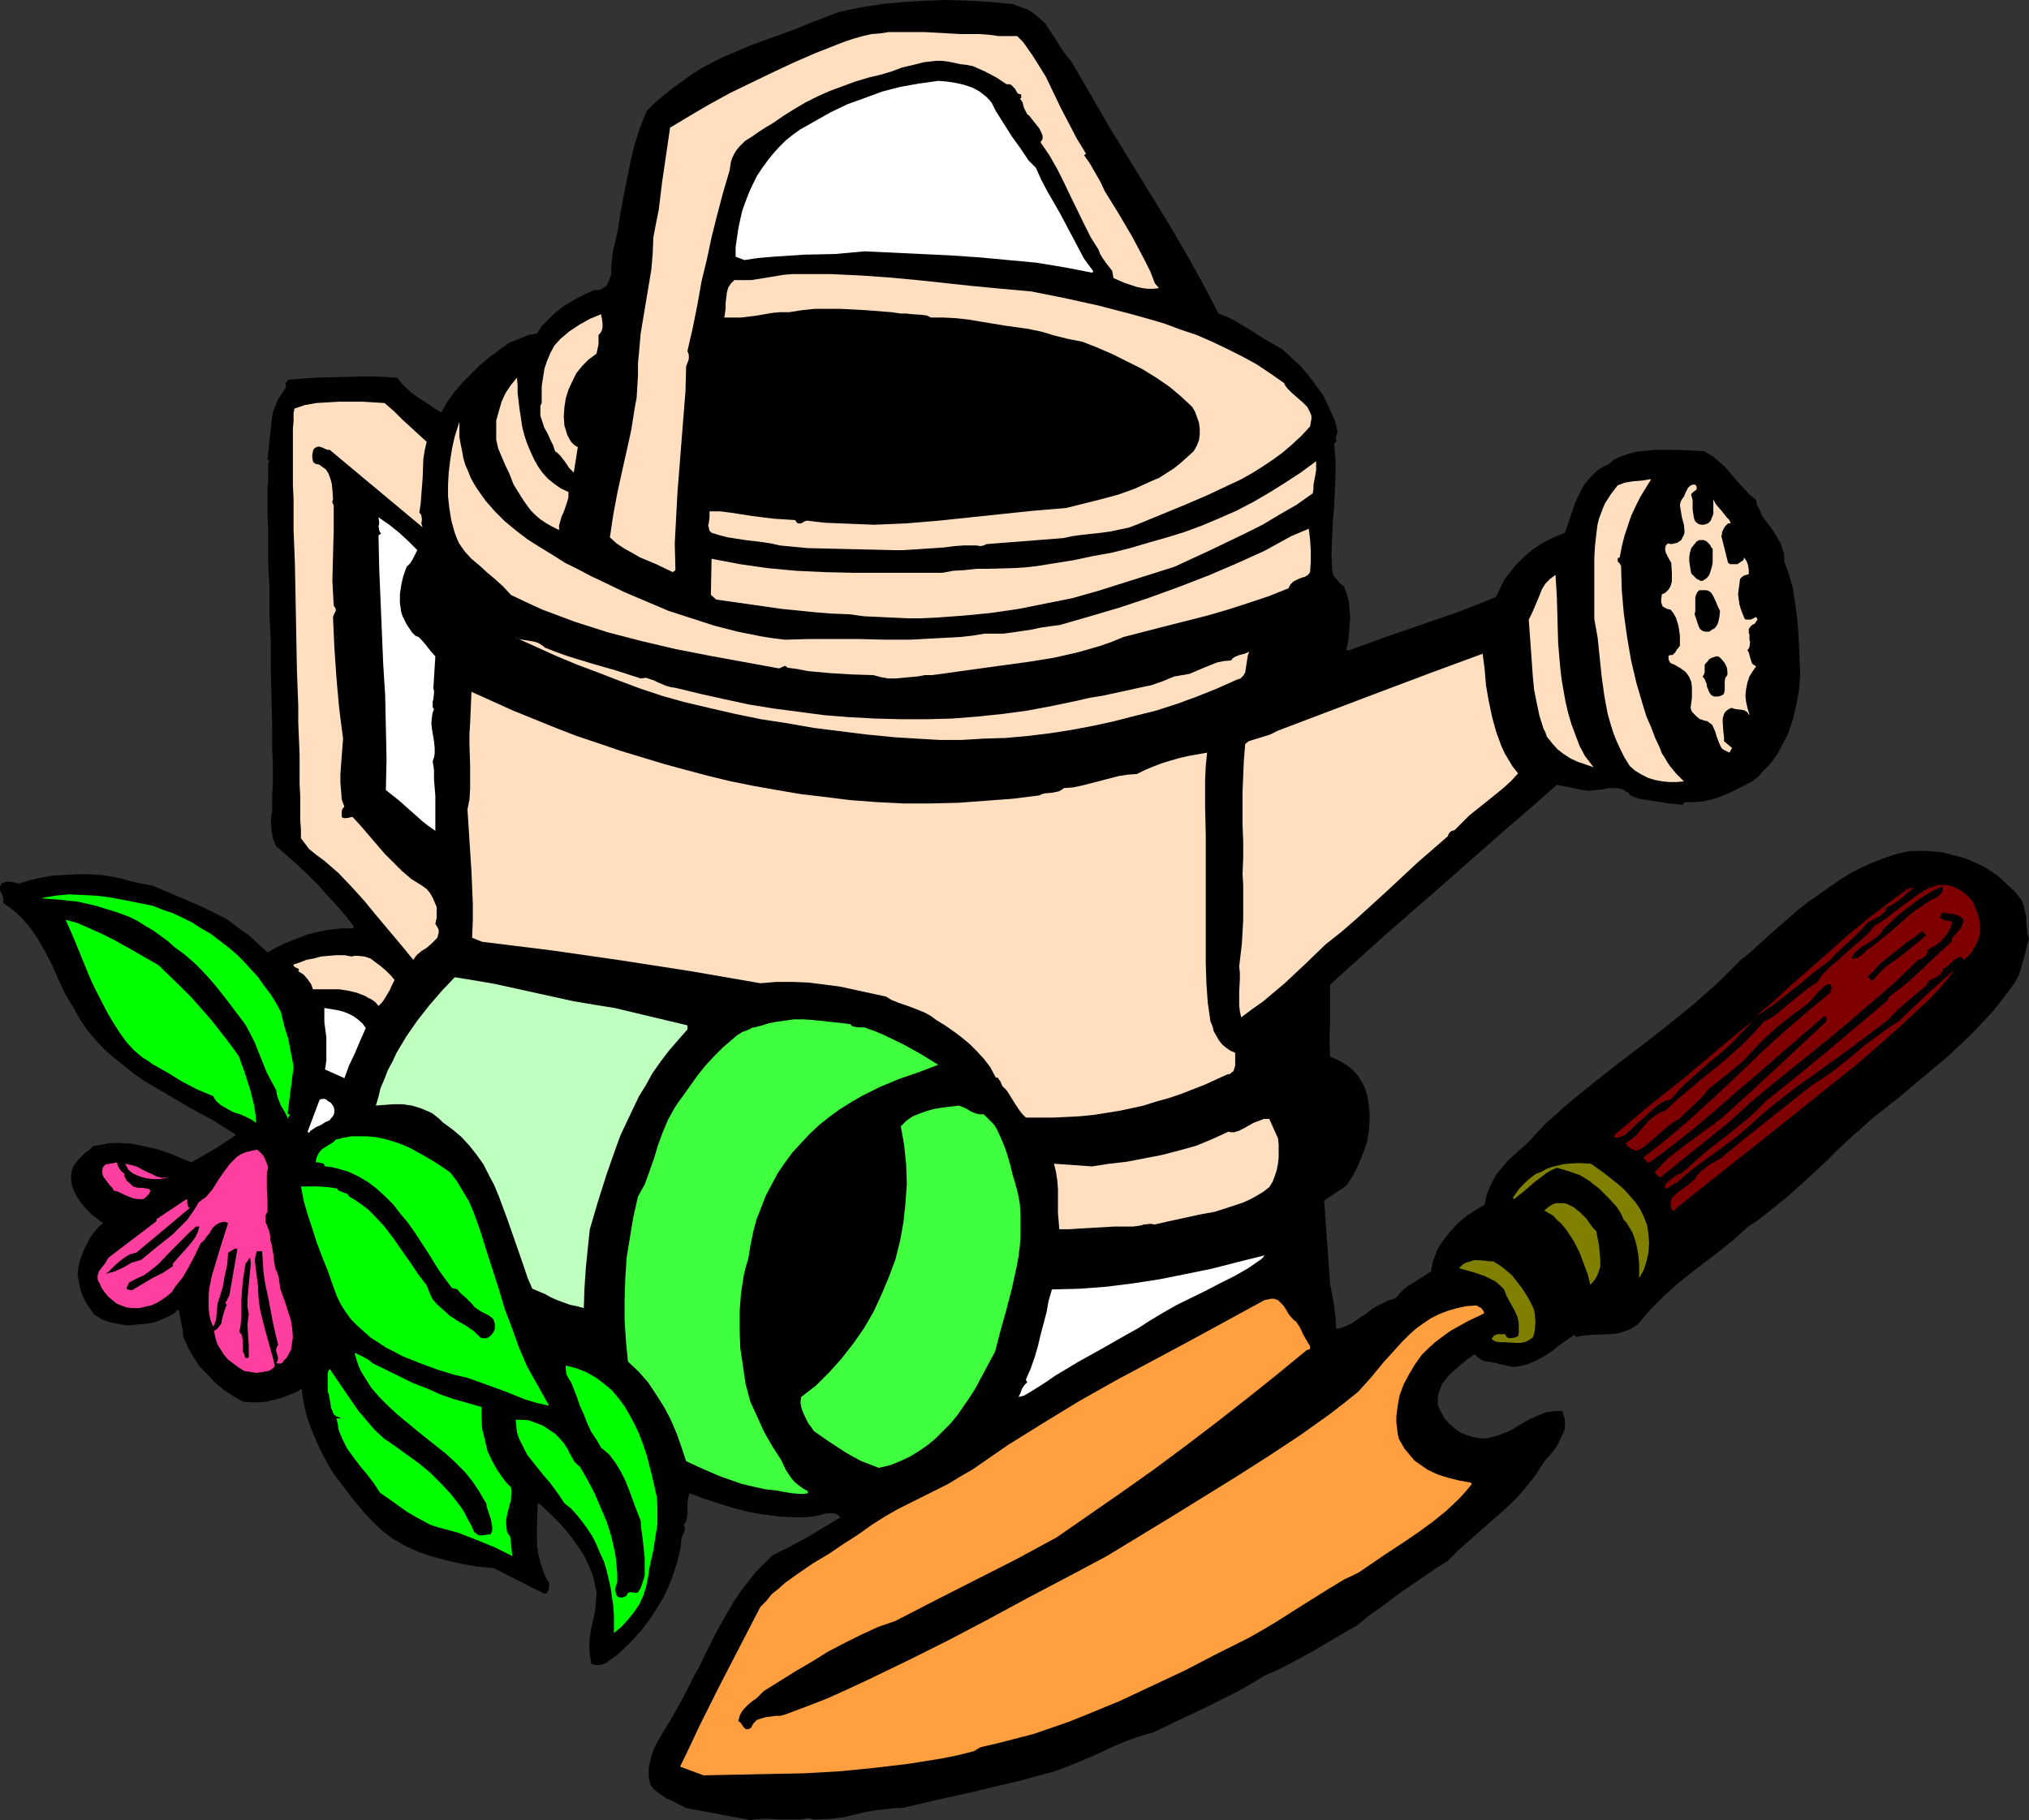 <?xml version="1.0" encoding="UTF-8" standalone="no"?>
<svg
   version="1.0"
   width="129.724mm"
   height="116.396mm"
   id="svg47"
   sodipodi:docname="Gardening Tools 4.wmf"
   xmlns:inkscape="http://www.inkscape.org/namespaces/inkscape"
   xmlns:sodipodi="http://sodipodi.sourceforge.net/DTD/sodipodi-0.dtd"
   xmlns="http://www.w3.org/2000/svg"
   xmlns:svg="http://www.w3.org/2000/svg">
  <rect width="100%" height="100%" fill="#333333" stroke="none"/>
  <sodipodi:namedview
     id="namedview47"
     pagecolor="#ffffff"
     bordercolor="#000000"
     borderopacity="0.25"
     inkscape:showpageshadow="2"
     inkscape:pageopacity="0.0"
     inkscape:pagecheckerboard="0"
     inkscape:deskcolor="#d1d1d1"
     inkscape:document-units="mm" />
  <defs
     id="defs1">
    <pattern
       id="WMFhbasepattern"
       patternUnits="userSpaceOnUse"
       width="6"
       height="6"
       x="0"
       y="0" />
  </defs>
  <path
     style="fill:#000000;fill-opacity:1;fill-rule:evenodd;stroke:none"
     d="m 247.248,1.939 0.97,0.323 1.131,0.646 0.808,0.646 0.808,0.646 1.616,1.454 1.131,1.777 1.293,1.939 1.131,1.777 1.293,1.939 1.454,1.777 4.525,7.755 4.363,7.593 9.211,15.025 4.686,7.593 4.363,7.432 4.363,7.755 4.04,7.755 2.101,0.808 1.939,0.969 3.717,2.262 3.555,2.262 4.04,2.262 2.262,2.1 2.262,2.1 1.939,2.262 1.778,2.423 1.778,2.423 1.293,2.746 1.293,2.908 0.485,1.454 0.323,1.616 -0.323,1.131 -0.162,0.485 0.323,0.485 -0.646,0.808 0.323,3.716 v 3.716 l -0.162,3.877 -0.162,3.716 -0.323,3.877 -0.162,3.877 -0.162,3.877 0.162,3.877 0.162,0.646 0.162,0.646 0.808,0.969 0.808,0.969 0.97,0.808 0.646,1.777 0.485,1.777 0.162,1.939 0.162,1.939 -0.162,1.939 -0.162,1.939 -0.162,1.939 -0.485,1.939 0.646,0.162 8.888,-3.231 8.888,-3.07 8.888,-3.07 4.525,-1.777 4.363,-1.777 0.646,-1.292 0.646,-1.454 0.646,-1.292 0.808,-1.131 1.939,-2.423 1.939,-1.939 2.262,-1.939 2.424,-1.616 2.586,-1.292 2.747,-1.131 0.808,-2.262 0.808,-2.423 0.808,-2.423 1.131,-2.423 1.131,-2.1 0.808,-0.969 0.808,-0.969 0.97,-0.969 0.97,-0.808 1.131,-0.646 1.293,-0.646 1.131,-0.969 1.293,-0.646 1.293,-0.485 1.454,-0.485 1.293,-0.323 1.454,-0.162 2.909,-0.323 h 3.07 2.909 l 3.07,0.162 3.07,0.162 1.939,1.131 1.616,1.292 1.616,1.454 2.747,3.231 1.454,1.616 1.454,1.616 1.778,1.454 0.162,1.131 0.485,0.808 0.808,1.939 2.424,3.231 1.131,1.777 0.97,1.777 0.323,0.969 0.323,0.969 0.162,0.969 v 1.292 l 1.131,3.07 0.97,3.393 0.485,3.231 0.485,3.554 0.323,3.554 0.162,3.393 0.162,3.716 0.162,3.554 -0.323,3.716 -0.646,3.554 -0.808,3.393 -1.131,3.393 -0.808,1.616 -0.808,1.454 -0.808,1.616 -0.97,1.454 -1.131,1.454 -1.293,1.292 -1.293,1.454 -1.616,1.292 -3.717,1.939 -2.101,0.969 -1.939,0.808 -1.939,0.646 -2.262,0.485 -2.101,0.162 h -2.262 l -0.485,0.646 -3.232,-0.323 -3.07,-0.485 -3.232,-0.485 -1.454,-0.323 -1.616,-0.646 -0.485,-0.646 -0.646,-0.323 -0.646,-0.485 -0.646,-0.162 -0.646,-0.162 h -0.646 -1.454 l -1.616,0.323 -1.616,0.162 -1.616,0.162 -1.454,-0.162 -6.302,-1.292 -6.949,6.139 -6.949,5.978 -13.736,12.117 -13.736,11.955 -13.413,12.117 v 4.524 4.362 l -0.162,4.362 0.162,4.2 1.616,0.646 1.454,0.808 1.293,0.808 1.293,1.131 1.131,1.292 0.808,1.292 0.808,1.616 0.485,1.616 0.323,1.454 0.162,1.454 0.162,1.292 v 1.454 l -0.162,2.908 -0.485,2.908 -0.97,2.746 -1.131,2.746 -1.293,2.585 -1.616,2.423 -5.333,3.554 1.454,20.356 0.485,2.423 0.485,2.746 0.323,2.746 0.162,2.746 0.97,-0.162 0.97,-0.323 1.778,-0.808 1.616,-1.131 1.778,-1.131 1.616,-1.292 1.778,-0.969 1.939,-0.969 0.97,-0.323 0.97,-0.323 0.97,-1.131 0.97,-0.969 0.97,-0.808 1.131,-0.646 2.262,-1.454 2.262,-1.454 0.162,-1.292 0.323,-1.292 0.485,-1.292 0.485,-1.292 0.646,-1.131 0.808,-1.131 1.616,-2.1 1.939,-2.1 2.101,-1.777 2.262,-1.454 2.101,-1.292 0.323,-1.616 0.485,-1.616 0.646,-1.454 0.646,-1.292 0.808,-1.454 0.97,-1.131 1.939,-2.262 4.686,-4.2 2.101,-2.262 2.101,-2.262 5.818,-5.17 5.979,-4.847 5.979,-4.685 6.141,-4.685 5.979,-4.685 5.979,-4.847 5.818,-5.17 2.747,-2.746 2.747,-2.746 2.262,-1.777 2.262,-2.1 4.686,-4.2 4.686,-4.039 2.424,-1.939 2.586,-1.777 2.262,-1.616 2.586,-1.777 2.586,-1.616 2.747,-1.454 2.909,-1.292 2.909,-1.131 3.07,-0.969 3.07,-0.646 h 1.939 1.939 l 1.939,0.162 1.778,0.162 1.939,0.485 1.778,0.485 1.778,0.485 1.616,0.646 1.778,0.808 1.616,0.808 1.454,0.969 1.454,0.969 1.293,1.131 1.293,1.292 1.293,1.131 1.131,1.292 0.808,1.131 0.485,1.292 0.323,1.454 0.323,1.292 v 1.454 l 0.162,1.292 0.162,1.454 0.323,1.131 -0.485,1.454 -0.323,1.454 -0.323,1.454 -0.485,1.454 -0.323,1.292 -0.485,1.454 -0.646,1.292 -0.808,1.292 -2.424,3.231 -2.424,3.07 -2.747,2.908 -2.586,2.746 -2.909,2.746 -2.747,2.585 -5.979,5.008 -5.979,5.008 -6.141,4.847 -5.818,5.17 -2.909,2.746 -2.747,2.746 -4.525,4.2 -4.686,4.2 -4.848,3.877 -2.262,1.777 -2.424,1.616 -3.394,3.07 -3.394,2.746 -6.787,5.17 -3.394,2.746 -3.07,2.746 -3.07,3.07 -1.454,1.616 -1.454,1.777 -0.646,0.646 -0.97,0.646 -0.808,0.485 -0.97,0.323 -1.939,0.646 -1.939,0.162 -4.04,0.162 -2.101,0.162 -1.939,0.323 -0.485,-0.485 -3.717,2.585 -1.778,1.454 -1.778,1.131 -2.101,1.131 -1.939,0.808 -1.131,0.323 -0.97,0.162 -1.131,0.162 -1.293,-0.162 -0.97,-0.323 -1.131,-0.162 -1.131,-0.323 -0.97,-0.162 -1.131,-0.162 -1.131,-0.323 -0.97,-0.646 -0.808,-0.808 -1.616,1.131 -1.616,1.292 -1.454,1.292 -1.454,1.292 -1.293,1.616 -0.485,0.646 -0.323,0.969 -0.323,0.808 -0.323,1.131 v 0.969 1.131 l 0.808,1.777 0.808,1.454 1.131,1.292 1.293,1.131 1.293,0.969 1.616,0.646 1.616,0.485 1.778,0.323 h 1.293 l 1.454,-0.323 1.293,-0.323 1.293,-0.485 2.262,-0.969 2.262,-1.454 2.424,-1.292 2.262,-0.969 1.131,-0.485 1.293,-0.162 1.293,-0.162 h 1.454 l 0.323,1.131 0.323,0.969 v 1.131 0.969 l -0.323,0.969 -0.485,0.969 -0.97,2.1 -1.293,1.777 -0.808,0.969 -0.808,0.808 -1.293,1.939 -1.131,1.777 -2.424,3.07 -2.424,2.746 -2.747,2.585 -2.747,2.423 -5.494,4.847 -2.747,2.423 -2.747,2.746 -2.909,1.777 -2.747,1.939 -5.494,3.716 -5.171,3.877 -2.747,1.939 -2.747,2.262 -2.586,1.454 -2.747,1.616 -5.494,3.231 -5.656,3.07 -2.909,1.454 -2.909,1.292 -3.232,1.939 -3.394,1.939 -6.787,3.393 -6.787,3.231 -6.787,3.231 -1.778,0.485 -1.616,0.485 -3.555,1.292 -3.394,1.454 -3.394,1.616 -3.394,1.454 -3.555,1.454 -3.555,1.292 -1.939,0.485 -1.778,0.485 -4.04,1.131 -4.202,0.969 -8.08,1.939 -8.08,1.777 -8.242,1.939 h -1.616 l -1.454,0.162 -2.909,0.323 -2.909,0.485 -2.747,0.646 -2.747,0.646 -2.747,0.323 -2.909,0.162 h -1.293 l -1.454,-0.323 -1.778,0.323 h -1.939 -3.717 l -1.778,-0.162 h -1.778 l -1.616,0.162 -1.293,0.162 -15.514,-2.908 -2.262,-1.131 -1.131,-0.646 -1.293,-0.485 -1.131,-0.808 -0.97,-0.646 -0.97,-0.808 -0.808,-0.969 -0.323,-1.131 -0.162,-0.969 v -1.131 -0.969 l 0.485,-2.262 0.646,-2.1 0.97,-1.939 1.131,-1.939 2.262,-3.716 2.909,-5.17 2.586,-5.17 1.454,-2.585 1.293,-2.746 2.586,-5.17 2.909,-5.17 1.454,-2.423 1.616,-2.423 1.778,-2.262 1.778,-2.262 1.939,-1.939 2.101,-2.1 4.202,-2.1 4.202,-2.262 8.08,-4.847 -0.808,-0.646 -0.808,-0.323 h -0.808 -0.97 l -1.778,0.485 -1.778,0.323 -1.939,0.162 h -1.939 l -3.878,-0.162 -3.878,-0.485 -3.717,-0.646 -3.717,-0.969 -3.555,-1.131 -3.555,-1.131 -3.394,-1.292 -0.323,1.131 -0.162,0.969 v 2.1 0.808 l -0.162,0.969 -0.162,0.808 -0.646,0.969 0.323,0.323 v 0.485 l -0.162,0.808 -0.323,0.646 -0.323,0.808 -0.162,2.1 -0.485,2.1 -0.485,1.939 -0.646,1.939 -0.646,1.939 -0.808,1.939 -0.808,1.777 -0.97,1.777 -1.131,1.777 -1.131,1.777 -2.424,3.231 -2.747,3.07 -2.909,2.746 -2.909,2.1 -0.808,0.323 -0.808,0.162 h -0.97 l -0.97,-0.323 -0.162,-1.131 -0.162,-0.969 -0.162,-2.1 0.162,-2.1 0.323,-2.262 0.485,-2.1 0.485,-2.262 0.162,-2.1 0.162,-2.1 -0.323,-1.616 -0.323,-1.616 -0.485,-1.616 -0.646,-1.454 -0.646,-1.454 -0.646,-1.292 -1.778,-2.746 -1.939,-2.585 -2.101,-2.423 -2.262,-2.262 -2.424,-2.262 -0.646,-0.323 -0.162,4.847 v 2.585 2.585 l 0.323,2.423 0.646,2.423 0.808,2.262 0.485,1.131 0.646,0.969 v 0.969 l -0.162,0.808 -0.162,0.323 -0.162,0.323 -0.323,0.162 h -0.485 l -12.12,-6.139 -3.717,-0.323 -3.717,-0.646 -3.555,-0.808 -3.717,-0.969 -3.394,-1.131 -3.232,-1.454 -1.616,-0.969 -1.454,-0.808 -2.909,-2.262 -3.555,-3.554 -3.232,-3.877 -3.07,-4.039 -1.454,-1.939 -1.293,-2.1 -1.131,-2.1 -1.131,-2.262 -0.97,-2.262 -0.97,-2.262 -0.808,-2.262 -0.646,-2.423 -0.485,-2.423 -0.323,-2.423 -1.454,0.808 -1.616,0.646 -1.616,0.646 -1.778,0.485 -1.939,0.485 -1.778,0.162 h -1.939 l -2.101,-0.162 -2.262,-1.292 -2.424,-1.616 -2.101,-1.777 -1.778,-1.939 -1.939,-1.939 -1.454,-2.262 -1.293,-2.262 -1.131,-2.585 -0.162,-1.777 -0.323,-1.616 -0.646,-3.231 -1.131,0.969 -1.454,0.808 -1.454,0.646 -1.616,0.646 -1.616,0.323 -1.616,0.162 -1.616,0.162 -1.616,0.162 -2.262,-0.323 -2.262,-0.485 -0.97,-0.323 -0.97,-0.323 -0.97,-0.646 -0.97,-0.646 -0.97,-1.454 -0.97,-1.454 -0.808,-1.616 -0.485,-1.616 -0.323,-1.616 -0.323,-1.777 0.162,-1.616 0.323,-1.616 0.97,-2.585 1.293,-2.585 0.646,-1.131 0.808,-0.969 0.97,-1.131 0.97,-0.808 -1.454,-1.131 -1.293,-0.969 -1.293,-1.292 -1.131,-1.292 -0.97,-1.454 -0.808,-1.454 -0.646,-1.777 -0.162,-1.939 0.162,-1.131 0.323,-1.131 0.646,-0.969 0.808,-0.969 1.616,-1.616 0.97,-0.646 0.808,-0.808 1.616,-0.323 1.616,-0.323 1.616,-0.162 h 1.454 l 3.07,0.162 3.07,0.646 2.909,0.646 2.909,0.969 5.494,2.262 5.656,-3.231 2.747,-1.777 2.424,-1.616 -5.333,-3.393 -5.656,-3.07 -5.494,-3.231 -5.494,-3.231 -2.586,-1.777 -2.424,-1.939 -2.424,-1.939 -2.424,-2.1 -2.101,-2.262 -1.939,-2.262 -1.778,-2.585 -1.616,-2.908 -1.939,-3.231 -1.616,-3.393 -1.616,-3.716 -1.778,-3.393 L 8.888,226.503 7.757,224.888 6.626,223.434 5.333,221.98 4.04,220.687 2.424,219.395 0.808,218.264 v -0.646 -0.485 L 0.485,216.164 0,215.194 v -0.646 l 0.162,-0.646 0.323,-0.485 0.646,-0.162 0.485,-0.162 h 0.646 l 1.131,0.162 1.131,0.323 2.586,-0.808 2.747,-0.646 2.909,-0.485 2.909,-0.162 3.07,-0.162 h 2.909 l 2.909,0.162 2.909,0.485 2.262,0.485 2.262,0.646 4.848,0.969 6.141,2.585 5.979,2.585 2.909,1.454 2.909,1.454 2.586,1.939 2.747,1.939 4.525,4.2 2.262,-1.292 2.424,-1.131 2.424,-0.969 2.586,-0.969 2.586,-0.646 2.586,-0.485 2.909,-0.323 h 2.909 l 0.162,-0.485 -2.101,-2.746 -2.262,-2.585 -2.262,-2.423 -2.262,-2.585 -4.848,-4.685 -5.01,-4.362 -0.808,-1.939 -0.323,-1.939 -0.162,-2.1 0.162,-1.939 h 0.162 v -2.262 -2.262 l 0.162,-2.423 v -5.331 l -0.162,-2.908 v -3.07 -3.07 l -0.162,-6.462 -0.162,-6.624 v -6.785 l -0.323,-6.624 v -6.624 l -0.323,-6.139 v -3.07 -2.746 -2.746 l -0.162,-2.585 v -6.785 l 0.162,-1.777 v -1.616 -1.454 -1.131 l 0.162,-0.808 -0.323,-0.323 0.485,-4.524 0.485,-4.524 0.323,-2.262 0.808,-2.1 0.485,-1.131 0.646,-0.969 0.646,-0.969 0.646,-0.969 -0.162,-0.485 v -0.485 l 0.323,-0.323 0.323,-0.485 6.626,-0.485 6.626,-0.162 6.626,-0.162 3.394,0.162 3.07,0.162 0.97,1.292 1.131,1.131 1.454,1.292 1.293,0.969 3.07,1.939 1.293,0.969 1.454,0.808 1.454,-2.585 1.616,-2.262 1.939,-2.262 2.101,-2.1 2.101,-2.1 2.262,-1.939 2.424,-1.777 2.424,-1.777 1.616,-0.646 1.616,-0.646 1.616,-0.646 1.939,-0.323 1.131,-1.777 1.616,-1.616 1.454,-1.454 1.778,-1.454 1.778,-1.131 1.939,-1.131 1.939,-0.969 2.101,-0.969 h 0.97 l 0.808,-0.162 0.646,-0.485 0.646,-0.485 0.323,-0.485 0.323,-0.808 0.485,-1.454 v -1.777 l 0.162,-1.616 0.162,-1.616 0.162,-0.808 0.162,-0.646 0.97,-4.2 0.646,-4.362 0.808,-4.2 0.808,-4.039 0.808,-4.039 0.97,-4.039 1.293,-4.039 1.616,-4.039 2.101,-2.1 2.101,-1.777 2.262,-1.777 2.262,-1.616 2.262,-1.616 2.262,-1.454 2.424,-1.292 2.586,-1.292 3.394,-1.454 3.394,-1.454 7.11,-2.585 3.555,-1.292 3.555,-1.454 7.11,-2.746 5.333,-1.131 5.171,-0.808 5.171,-0.485 5.333,-0.323 L 228.825,0 l 5.171,0.162 5.333,0.323 5.333,0.485 z"
     id="path1" />
  <path
     style="fill:#ffdfbf;fill-opacity:1;fill-rule:evenodd;stroke:none"
     d="m 245.793,8.724 1.454,1.454 1.131,1.616 1.131,1.616 1.131,1.777 2.101,3.393 1.778,3.716 1.778,3.716 1.939,3.716 1.939,3.716 2.262,3.716 -0.485,0.323 1.454,2.1 1.293,2.262 1.293,2.262 0.97,2.1 3.394,5.493 3.232,5.493 1.454,2.746 1.454,2.746 1.454,2.908 1.131,2.908 0.97,1.131 -1.293,0.162 h -1.454 l -1.293,-0.162 -1.454,-0.323 -2.909,-0.969 -2.586,-1.131 -0.162,-0.969 -0.162,-0.808 -0.646,-0.808 -0.646,-0.808 -1.131,-1.616 -0.485,-0.808 -0.323,-0.969 -1.939,-3.07 -1.616,-3.231 -3.232,-6.624 -1.616,-3.393 -1.616,-3.231 -1.939,-3.393 -2.101,-3.07 0.162,-0.323 0.323,-0.485 v -0.808 l -0.323,-0.808 -0.485,-0.969 -0.646,-0.808 -0.646,-0.808 -0.646,-0.808 -0.485,-0.646 -0.485,-0.323 -0.323,-0.646 -0.485,-0.969 -0.323,-1.292 -0.323,-0.485 -0.323,-0.485 h 0.323 v -0.969 h -0.323 l -0.485,-0.162 -0.323,-0.485 -0.323,-0.646 -0.485,-0.485 -0.485,-0.485 -0.485,-0.162 h -0.323 -0.323 l -2.424,-1.616 -2.747,-1.454 -1.454,-0.646 -1.454,-0.646 -1.616,-0.323 -1.454,-0.162 -1.454,-0.323 -1.616,-0.323 -1.454,-0.162 h -1.293 l -1.454,0.162 -1.454,0.162 -2.586,0.646 -2.747,0.646 -2.586,0.969 -2.747,0.808 -2.747,0.646 -3.232,0.969 -3.07,1.131 -3.07,1.131 -2.909,1.292 -2.909,1.454 -2.747,1.616 -2.586,1.616 -2.586,1.777 -1.616,0.969 -1.778,1.131 -1.616,1.131 -1.778,1.131 -1.454,1.454 -0.646,0.808 -0.485,0.808 -0.485,0.969 -0.323,0.969 -0.162,0.969 -0.162,1.131 -1.616,5.493 -1.454,5.493 -1.293,5.17 -1.131,5.331 -1.293,5.331 -0.97,5.493 -1.131,5.655 -1.293,5.655 0.162,0.485 0.162,0.485 v 0.969 l -0.323,0.969 -0.323,0.808 -0.162,5.978 -0.485,6.139 -0.97,12.278 -0.485,6.139 -0.323,6.139 -0.323,6.139 0.162,6.462 -0.646,0.485 -4.04,-1.939 -3.878,-1.616 -1.939,-1.131 -1.778,-0.969 -1.939,-1.292 -1.616,-1.454 0.808,-5.493 0.97,-5.17 1.131,-5.17 1.131,-5.008 1.131,-5.17 0.808,-5.17 0.485,-2.585 0.162,-2.746 0.162,-2.746 v -2.746 l 0.323,-3.554 0.323,-3.716 1.293,-7.755 0.646,-3.877 0.646,-3.877 0.323,-3.877 0.162,-3.877 0.646,-3.393 0.646,-3.231 0.808,-6.624 0.97,-6.624 0.97,-6.624 4.848,-2.908 4.686,-2.746 5.01,-2.746 5.01,-2.423 5.01,-2.423 5.171,-2.423 5.171,-2.262 5.333,-2.1 2.101,-0.808 1.939,-0.646 2.262,-0.646 2.101,-0.485 2.101,-0.162 2.101,-0.323 h 4.363 4.202 l 8.888,0.485 h 4.525 l 2.262,0.162 2.262,0.323 h 2.262 z"
     id="path2" />
  <path
     style="fill:#ffffff;fill-opacity:1;fill-rule:evenodd;stroke:none"
     d="m 240.622,26.819 1.939,3.07 1.939,3.07 2.101,2.908 1.939,2.908 1.778,1.777 1.293,2.908 1.454,2.746 3.07,5.331 2.909,5.493 1.454,2.746 1.454,2.746 2.262,3.07 -0.323,0.323 -3.232,-0.646 -3.394,-0.646 -6.787,-1.131 -6.949,-0.646 -6.949,-0.646 -7.11,-0.485 -6.949,-0.323 -6.787,-0.323 -6.787,-0.323 -3.555,0.323 -3.555,0.323 -7.434,0.162 -7.434,0.485 -3.717,0.323 -3.394,0.485 -2.101,-0.808 v -2.262 l 0.323,-2.262 0.323,-2.262 0.485,-2.262 0.485,-2.1 0.808,-2.262 0.808,-2.1 0.97,-2.1 0.97,-1.939 1.293,-1.939 1.293,-1.777 1.293,-1.616 1.454,-1.616 1.616,-1.616 1.616,-1.292 1.778,-1.292 3.717,-2.1 3.717,-2.1 4.04,-1.939 4.04,-1.454 4.363,-1.616 4.363,-1.131 4.525,-0.808 4.686,-0.646 2.101,0.162 2.101,0.323 2.101,0.485 1.939,0.646 1.778,0.969 0.808,0.646 0.808,0.646 0.646,0.646 0.646,0.808 0.485,0.969 z"
     id="path3" />
  <path
     style="fill:#ffdfbf;fill-opacity:1;fill-rule:evenodd;stroke:none"
     d="m 249.187,70.439 8.08,1.616 8.08,1.777 8.08,2.1 4.04,1.131 3.878,1.131 3.878,1.454 3.878,1.292 3.717,1.616 3.717,1.777 3.555,1.777 3.555,1.939 3.394,2.262 3.232,2.262 0.323,0.646 0.485,0.646 1.131,1.131 2.586,2.262 1.131,1.131 0.323,0.646 0.323,0.646 0.323,0.808 v 0.808 l -0.162,0.808 -0.162,0.969 -2.101,2.262 -2.262,2.1 -2.262,1.939 -2.424,1.777 -2.424,1.616 -2.586,1.616 -2.586,1.454 -2.747,1.292 -5.494,2.585 -5.656,2.423 -5.494,2.262 -5.494,2.262 -2.101,0.808 -2.262,0.485 -2.262,0.485 -2.262,0.323 -4.525,0.485 -2.424,0.323 -2.262,0.485 -18.584,1.454 -0.323,0.162 -0.323,0.162 -0.808,0.162 -0.97,-0.162 h -0.646 -2.424 l -2.262,0.162 -2.424,0.323 -2.424,0.162 -4.848,0.323 -2.586,0.162 h -2.424 l -6.949,-0.162 -6.787,-0.162 -6.949,-0.162 -3.394,-0.323 -3.394,-0.323 -2.101,-0.485 -2.101,-0.323 -4.04,-0.485 -4.202,-0.646 -1.939,-0.485 -2.101,-0.646 -0.485,-0.485 -0.162,-0.646 -0.162,-0.646 0.162,-0.646 0.162,-1.292 v -1.454 h 2.586 l 2.586,0.323 5.171,0.808 5.171,0.646 2.586,0.162 2.586,0.162 0.323,0.485 0.323,0.323 h 0.323 0.485 l 0.808,-0.485 0.485,-0.162 h 0.323 l 4.04,0.485 3.878,0.162 4.04,0.162 4.04,0.162 7.757,-0.323 7.757,-0.646 15.352,-1.616 7.757,-0.808 7.757,-0.646 8.403,-2.1 4.202,-1.131 4.04,-1.454 3.878,-1.777 1.939,-0.808 1.778,-1.131 1.778,-1.131 1.616,-1.292 1.616,-1.454 1.616,-1.454 0.808,-1.454 0.485,-1.292 0.162,-1.292 v -1.454 l -0.162,-1.292 -0.485,-1.454 -0.485,-1.292 -0.646,-1.131 -2.747,-2.585 -2.909,-2.423 -3.07,-2.1 -3.394,-2.1 -3.555,-1.777 -3.555,-1.777 -3.717,-1.616 -3.717,-1.454 -3.394,-0.646 -3.232,-0.808 -3.232,-0.969 -1.616,-0.323 -1.454,-0.323 -5.818,-0.808 -5.818,-0.969 -2.909,-0.485 -2.909,-0.323 -3.07,-0.162 h -3.07 l -0.97,-0.485 -1.131,-0.162 -2.424,-0.162 -1.454,-0.162 h -1.293 l -1.131,-0.162 -1.131,-0.162 -6.141,-0.485 -6.141,-0.323 h -3.07 -3.232 l -3.07,0.323 -3.07,0.485 h -2.101 l -1.939,0.162 -3.717,0.646 -3.878,0.485 h -1.939 -2.101 l 0.162,-0.969 0.162,-1.292 v -1.292 l 0.162,-1.292 0.162,-1.292 0.323,-1.131 0.646,-0.969 0.485,-0.485 0.323,-0.323 h 2.101 1.939 l 4.04,-0.646 3.878,-0.646 2.101,-0.162 h 2.101 7.272 l 6.949,0.323 6.949,0.485 6.949,0.646 13.574,1.454 6.787,0.646 z"
     id="path4" />
  <path
     style="fill:#ffdfbf;fill-opacity:1;fill-rule:evenodd;stroke:none"
     d="m 144.632,80.94 v 1.131 1.131 l -0.485,2.262 -1.939,1.454 -1.454,1.454 -1.454,1.777 -0.97,1.939 -0.97,2.1 -0.646,2.1 -0.323,2.1 -0.162,2.262 0.162,2.262 0.323,0.969 0.323,1.131 0.485,0.969 0.485,0.808 0.808,0.808 0.808,0.485 -0.97,6.139 -0.646,-0.646 -0.485,-0.485 -0.97,-1.454 -1.131,-1.454 -0.646,-0.646 -0.646,-0.485 -0.485,-1.454 -0.646,-1.292 -0.646,-1.454 -0.808,-1.454 -0.485,-1.454 -0.485,-1.454 V 98.873 98.065 l 0.323,-0.646 v -2.1 -1.939 l 0.323,-2.1 0.323,-2.1 0.646,-1.939 0.808,-1.939 0.97,-1.777 1.454,-1.616 0.97,-0.808 1.131,-0.969 2.424,-1.616 2.586,-1.454 2.747,-1.131 v 0.485 l 0.162,0.485 0.162,1.454 v 0.646 l -0.162,0.808 -0.323,0.646 z"
     id="path5" />
  <path
     style="fill:#ffdfbf;fill-opacity:1;fill-rule:evenodd;stroke:none"
     d="m 137.36,118.906 v 1.292 l -0.323,1.131 -0.808,2.423 -0.485,0.969 -0.323,1.131 -0.323,1.131 v 1.131 l -1.616,-0.808 -1.454,-0.808 -1.454,-0.969 -1.131,-0.969 -1.131,-1.131 -0.97,-1.292 -0.808,-1.131 -0.808,-1.292 -1.616,-2.585 -1.131,-2.908 -0.646,-1.292 -0.646,-1.454 -1.293,-3.07 -0.485,-2.1 v -2.423 -2.262 l 0.646,-2.262 0.646,-2.262 0.97,-2.1 1.293,-1.939 1.454,-1.777 0.162,1.939 v 1.777 l 0.485,4.039 0.646,4.2 0.485,1.939 0.646,1.939 0.808,1.939 0.808,1.777 0.97,1.777 1.131,1.616 1.293,1.454 1.616,1.292 1.616,1.131 z"
     id="path6" />
  <path
     style="fill:#ffdfbf;fill-opacity:1;fill-rule:evenodd;stroke:none"
     d="m 95.344,99.519 0.97,0.969 0.97,0.969 3.878,3.554 1.939,1.777 -0.485,2.1 -0.323,2.1 -0.162,4.524 -0.323,4.2 -0.162,2.1 -0.323,2.1 0.323,0.323 0.162,0.323 0.162,0.969 -0.162,0.969 0.162,0.485 0.162,0.485 -22.462,-18.741 h -0.485 l -0.485,-0.162 -0.646,-0.323 -0.485,-0.162 -0.485,-0.162 -0.646,0.162 -0.485,0.323 -0.162,0.162 -0.162,0.485 -0.162,0.808 v 0.808 l 0.162,0.808 0.162,0.323 0.485,0.323 0.808,0.162 0.485,0.323 0.646,0.485 0.485,0.323 0.646,0.969 0.485,1.292 0.323,1.131 0.162,1.454 0.162,2.423 -0.162,0.485 v 0.323 l 0.162,0.323 0.162,0.323 v 5.816 l -0.162,6.139 -0.162,6.139 0.162,3.231 0.162,2.908 0.323,0.485 0.162,0.323 v 0.485 l -0.162,0.323 -0.323,0.646 -0.162,0.485 v 0.323 l 0.323,7.109 0.485,7.109 0.646,7.27 0.485,3.877 0.485,3.716 -0.323,4.2 -0.323,4.362 v 2.1 l 0.162,1.939 0.162,2.1 0.646,1.777 -0.485,0.485 -0.162,0.646 v 1.292 l 0.162,0.162 0.323,0.162 h 0.646 l 0.808,-0.162 0.646,-0.162 1.939,2.1 1.939,2.262 3.878,4.524 2.101,2.1 2.101,2.1 2.262,1.939 2.586,1.616 1.131,0.808 0.808,0.969 0.646,1.131 0.485,1.131 0.485,1.131 v 1.292 1.292 l -0.323,1.454 0.485,0.808 0.323,0.646 v 0.646 l -0.162,0.646 -0.162,0.646 -0.485,0.485 -0.97,0.969 -1.131,0.969 -1.293,0.808 -1.131,0.969 -0.485,0.646 -0.323,0.485 -2.909,-3.554 -5.979,-7.109 -2.909,-3.554 -3.07,-3.393 -3.232,-3.393 -3.555,-3.07 -1.778,-1.292 -1.778,-1.454 -1.939,-2.585 v -2.1 l -0.162,-2.262 v -2.746 -2.908 l -0.162,-3.231 v -3.393 -3.554 l -0.162,-3.877 -0.162,-3.877 v -4.039 l -0.323,-8.563 -0.162,-8.563 -0.162,-8.724 -0.162,-8.401 -0.162,-4.2 -0.162,-3.877 v -3.877 -3.716 l -0.162,-3.393 v -13.732 l 0.162,-1.777 v -0.808 -0.646 -0.646 l 0.162,-0.485 v -0.323 l 0.162,-0.162 2.424,-0.808 2.747,-0.485 2.747,-0.162 2.747,-0.162 h 2.909 2.747 l 2.747,0.162 2.586,0.162 z"
     id="path7" />
  <path
     style="fill:#ffdfbf;fill-opacity:1;fill-rule:evenodd;stroke:none"
     d="m 145.925,140.716 5.01,2.423 5.333,2.262 5.333,2.262 5.494,1.777 5.494,1.777 5.656,1.454 5.656,1.131 3.07,0.485 2.747,0.323 5.818,-0.162 h 5.979 6.141 l 6.141,0.162 h 6.141 l 5.979,-0.323 6.141,-0.323 2.909,-0.323 2.909,-0.485 h 2.262 2.262 l 2.424,-0.323 4.363,-0.646 2.262,-0.485 2.262,-0.323 2.424,-0.323 7.272,-2.1 7.11,-2.1 7.272,-2.423 7.11,-2.585 7.11,-2.746 6.787,-2.908 6.787,-3.07 6.464,-3.554 4.202,-1.777 0.323,2.585 0.162,2.585 v 2.746 l -0.162,2.585 -0.485,0.646 -0.808,0.485 -0.646,0.162 -0.808,0.323 -0.646,0.323 -0.646,0.323 -0.646,0.646 -0.323,0.485 -0.162,0.485 -4.848,1.939 -4.848,1.616 -5.01,1.616 -5.01,1.454 -10.181,2.585 -10.019,2.585 -2.747,1.131 -2.747,0.969 -2.747,0.808 -2.909,0.808 -5.656,1.292 -5.979,0.969 -11.797,1.616 -5.818,0.808 -5.818,0.808 h -1.778 l -1.778,0.323 -1.778,0.162 -1.778,0.162 -1.778,0.162 h -1.778 l -1.778,-0.323 -1.778,-0.485 -5.171,-0.162 -5.333,-0.323 -5.333,-0.485 -2.424,-0.485 -2.424,-0.323 -0.646,-0.485 -1.454,0.646 -16.806,-3.07 -8.242,-1.616 -8.242,-1.939 -8.08,-2.1 -4.04,-1.292 -4.04,-1.292 -3.878,-1.454 -3.878,-1.454 -3.878,-1.777 -3.717,-1.777 -1.778,-1.939 -1.939,-1.777 -1.939,-1.616 -1.939,-1.777 -1.939,-1.616 -1.616,-1.777 -0.808,-1.131 -0.646,-0.969 -0.485,-1.131 -0.485,-1.292 -0.808,-2.908 -0.485,-2.908 -0.323,-2.908 v -2.908 l 0.162,-2.908 0.323,-2.746 0.485,-3.07 0.646,-2.908 1.131,-3.554 v 1.939 1.777 l 0.323,1.777 0.323,1.616 0.323,1.777 0.485,1.616 0.646,1.454 0.646,1.616 0.808,1.454 0.808,1.292 1.939,2.746 2.262,2.585 2.424,2.423 2.747,2.262 2.747,2.1 3.07,1.939 2.909,1.777 3.07,1.939 3.232,1.616 3.07,1.616 z"
     id="path8" />
  <path
     style="fill:#ffdfbf;fill-opacity:1;fill-rule:evenodd;stroke:none"
     d="m 317.22,119.229 -3.878,2.746 -4.202,2.423 -4.04,2.423 -4.202,2.1 -8.403,4.039 -8.726,4.039 -6.141,1.939 -6.141,1.939 -6.141,1.939 -6.302,1.777 -6.464,1.292 -6.464,1.292 -6.626,0.969 -6.626,0.646 -6.626,0.485 -3.555,0.162 h -3.394 l -3.555,-0.162 -3.394,-0.162 -3.555,-0.162 -3.555,-0.485 -4.202,-0.162 -4.04,-0.323 -8.08,-0.808 -7.918,-1.131 -7.918,-1.131 -1.293,-1.131 0.162,-8.724 3.394,0.646 3.394,0.646 3.394,0.485 3.394,0.485 6.949,0.646 6.949,0.323 7.11,0.162 h 7.11 14.059 l 2.586,-0.485 2.747,-0.162 2.909,-0.323 h 2.747 l 5.979,-0.162 2.909,-0.162 2.909,-0.323 9.05,-1.454 4.525,-0.969 4.525,-0.808 4.525,-1.131 4.363,-1.292 4.525,-1.292 4.202,-1.292 4.363,-1.616 4.202,-1.777 4.04,-1.777 4.04,-2.1 3.878,-2.262 3.878,-2.423 3.717,-2.423 3.717,-2.746 v 1.131 1.131 l -0.323,1.777 -0.323,1.777 v 0.969 z"
     id="path9" />
  <path
     style="fill:#ffdfbf;fill-opacity:1;fill-rule:evenodd;stroke:none"
     d="m 398.99,115.837 -1.293,2.1 -1.293,2.1 -1.131,2.262 -1.131,2.423 -0.808,2.423 -0.808,2.423 -0.646,2.585 -0.485,2.585 -0.485,0.162 v 0.162 0.323 0.323 l 0.485,0.485 0.162,0.323 0.162,0.162 0.162,5.816 0.485,5.655 0.808,5.816 0.97,5.655 1.293,5.493 1.616,5.493 0.808,2.585 1.131,2.585 0.97,2.585 1.131,2.423 0.485,1.292 0.646,0.969 0.646,1.131 0.646,0.969 1.616,1.939 1.778,1.777 -1.778,0.162 h -1.616 l -1.778,-0.162 -1.778,-0.323 -1.616,-0.485 -1.616,-0.808 -1.616,-0.969 -1.293,-1.131 -1.293,-2.1 -0.97,-1.939 -0.97,-2.1 -0.808,-2.1 -0.646,-2.1 -0.646,-2.262 -0.808,-4.362 -0.646,-4.685 -0.485,-4.685 -0.485,-4.685 -0.808,-4.524 v -5.331 -3.07 -3.07 -3.231 l 0.162,-2.908 0.323,-2.908 0.162,-1.292 0.162,-1.131 0.323,-1.292 0.485,-1.292 0.485,-1.292 0.485,-1.131 1.454,-2.262 1.616,-2.1 1.778,-0.646 1.939,-0.323 2.101,-0.162 1.939,-0.323 z"
     id="path10" />
  <path
     style="fill:#ffdfbf;fill-opacity:1;fill-rule:evenodd;stroke:none"
     d="m 408.686,119.714 0.323,1.131 v 1.131 1.131 l 0.162,1.131 0.162,0.969 0.162,0.485 0.162,0.323 0.323,0.323 0.485,0.323 0.646,0.162 h 0.646 l 0.485,-0.162 0.485,-0.162 0.646,-0.646 0.323,-0.808 0.323,-0.808 v -3.554 l 0.485,0.969 0.485,0.646 1.131,1.292 1.131,1.454 0.646,0.646 0.323,0.808 h -0.646 l -0.323,0.323 -0.323,0.323 -0.323,0.485 -0.485,0.969 v 0.485 l -0.162,0.485 1.616,6.462 0.485,0.323 h 0.646 0.646 0.485 l 0.485,-0.323 0.485,-0.323 0.485,-0.323 0.162,-0.646 0.646,0.969 0.323,0.969 0.162,1.131 v 0.969 l -1.131,0.323 -0.485,0.323 -0.485,0.485 -0.162,1.292 -0.162,1.131 -0.162,1.292 0.162,1.292 0.162,1.131 0.323,1.131 0.485,1.292 0.485,1.131 0.323,0.162 h 0.485 0.646 l 0.646,-0.323 0.646,-0.323 0.162,0.323 0.162,0.323 -0.323,0.485 -0.323,0.485 -0.646,0.323 -0.485,0.485 -0.323,0.485 v 0.162 0.323 0.485 l 0.162,0.323 v 0.323 0.485 0.485 l 0.162,0.646 -0.162,1.131 -0.162,0.323 -0.323,0.485 0.323,0.485 0.162,0.646 0.323,1.131 0.162,0.485 0.162,0.485 0.485,0.323 0.485,0.323 -0.808,1.131 -0.808,1.292 -0.485,1.454 -0.323,1.616 -0.162,1.616 0.162,1.454 0.323,1.454 0.485,1.616 h -0.162 v 0.162 l -0.162,-0.485 -0.323,-0.323 -0.485,-0.323 -0.646,-0.162 -1.454,-0.162 -0.646,-0.162 -0.485,-0.162 -0.646,0.323 -0.485,0.323 -0.323,0.323 -0.323,0.485 -0.323,1.131 v 0.969 l 0.162,2.262 0.162,1.292 v 0.969 l 1.939,1.616 -0.646,1.131 -0.646,-0.323 -0.646,-0.323 -0.485,-0.323 -0.323,-0.485 -0.485,-1.131 -0.485,-1.292 -0.323,-1.131 -0.485,-1.131 -0.323,-0.646 -0.485,-0.323 -0.646,-0.485 -0.808,-0.162 -0.323,-0.162 -0.646,-0.162 -0.808,-0.646 -0.97,-0.969 -0.323,-0.485 -0.162,-0.646 0.323,-2.423 v -1.292 -1.292 l -0.162,-1.292 -0.485,-1.131 -0.646,-0.969 -0.485,-0.485 -0.485,-0.323 -0.646,-0.485 -0.646,-0.323 -0.485,-0.323 -1.131,-0.485 -0.323,-0.485 -0.162,-0.485 v -0.808 l 0.485,-0.162 h 0.485 l 0.646,-0.646 0.485,-0.808 0.323,-0.323 0.323,-0.485 v -2.423 l -0.162,-1.131 -0.162,-1.131 -0.323,-1.131 -0.323,-0.969 -0.646,-1.131 -0.646,-0.808 -0.808,-0.162 -0.646,-0.323 -0.485,-0.323 -0.162,-0.485 -0.162,-0.485 v -0.646 l 0.162,-1.292 0.485,-0.162 0.485,-0.323 0.646,-0.646 0.485,-0.808 0.323,-1.131 v -0.969 -1.292 l -0.162,-2.262 -0.646,-1.131 -0.646,-1.292 -0.162,-0.646 v -0.485 l 0.162,-0.646 0.485,-0.485 0.808,0.162 0.808,-0.162 0.646,-0.162 0.485,-0.323 0.485,-0.323 0.323,-0.646 0.323,-0.646 0.162,-0.646 -0.162,-1.777 -0.485,-1.777 -0.323,-1.939 -0.162,-0.969 0.162,-0.808 0.323,-0.646 0.485,-0.646 0.323,-0.808 0.323,-0.646 0.323,-0.646 0.485,-0.485 0.646,-0.323 h 0.646 l 0.323,0.485 v 0.323 0.323 l -0.323,0.323 -0.323,0.162 -0.323,0.323 -0.323,0.323 z"
     id="path11" />
  <path
     style="fill:#ffffff;fill-opacity:1;fill-rule:evenodd;stroke:none"
     d="m 100.838,132.962 -1.131,2.262 -0.646,0.969 -0.808,0.808 -0.808,2.262 -0.485,2.1 -0.323,2.262 v 2.1 l 0.323,2.262 0.323,0.969 0.485,0.969 0.485,0.969 0.646,0.969 0.646,0.969 0.808,0.808 0.808,0.323 0.646,0.646 1.131,1.292 0.485,0.646 0.646,0.808 1.131,1.292 -0.485,7.755 0.162,0.485 v 0.646 l -0.162,1.454 -0.162,0.646 v 0.646 0.646 l 0.323,0.485 -0.323,0.808 -0.162,0.969 -0.162,1.616 0.162,1.454 0.485,2.908 0.162,1.616 v 1.454 l -0.162,0.808 -0.323,0.969 0.323,2.1 v 2.262 l 0.323,4.039 v 4.039 2.1 2.262 l -1.616,-1.131 -1.454,-1.131 -2.909,-2.585 -2.909,-2.585 -3.07,-2.423 0.162,-7.593 -0.162,-7.593 -0.162,-7.593 -0.485,-7.755 -0.646,-15.51 -0.323,-7.755 -0.162,-7.755 0.646,-0.485 -0.323,-0.323 -0.162,-0.485 -0.162,-0.969 0.162,-0.485 v -0.485 l -0.162,-1.131 2.586,1.777 2.424,1.939 2.262,2.1 z"
     id="path12" />
  <path
     style="fill:#000000;fill-opacity:1;fill-rule:evenodd;stroke:none"
     d="m 413.857,132.639 v 2.1 1.131 l -0.162,0.969 -0.323,1.131 -0.323,0.969 -0.646,0.808 -0.97,0.646 h -0.485 l -0.323,-0.162 -0.646,-0.323 -0.646,-0.646 -0.646,-0.646 -0.162,-0.808 -0.323,-2.1 v -1.131 l 0.162,-0.969 0.323,-1.131 0.646,-0.808 0.646,-0.808 0.646,-0.323 h 0.646 0.485 l 0.646,0.323 0.485,0.485 0.323,0.323 0.323,0.646 z"
     id="path13" />
  <path
     style="fill:#ffdfbf;fill-opacity:1;fill-rule:evenodd;stroke:none"
     d="m 382.992,182.721 2.101,2.746 -1.778,-0.646 -1.939,-0.646 -1.778,-0.808 -1.778,-1.131 -1.454,-1.131 -1.293,-1.454 -1.293,-1.616 -0.323,-0.969 -0.485,-0.969 -0.97,-3.07 -0.646,-3.07 -0.646,-3.231 -0.323,-3.393 -0.485,-6.785 -0.485,-6.785 0.646,-1.292 0.646,-1.454 1.293,-3.07 0.646,-1.616 0.808,-1.292 1.131,-1.131 0.646,-0.485 0.646,-0.485 0.323,5.331 0.162,5.654 0.162,5.655 0.485,5.655 0.323,2.908 0.485,2.746 0.485,2.746 0.646,2.746 0.808,2.746 0.97,2.585 0.97,2.585 z"
     id="path14" />
  <path
     style="fill:#000000;fill-opacity:1;fill-rule:evenodd;stroke:none"
     d="m 415.635,147.663 -0.162,1.454 -0.162,0.808 -0.162,0.646 -0.323,0.646 -0.485,0.646 -0.646,0.323 -0.646,0.485 h -0.97 l -0.646,-0.162 -0.646,-0.485 -0.323,-0.646 -0.485,-1.454 -0.485,-1.454 0.162,-0.808 v -0.808 -0.808 -1.616 l 0.162,-0.646 0.323,-0.646 0.485,-0.485 h 0.646 0.646 0.485 l 0.485,0.162 0.646,0.485 0.485,0.808 0.808,1.777 0.323,0.808 z"
     id="path15" />
  <path
     style="fill:#ffdfbf;fill-opacity:1;fill-rule:evenodd;stroke:none"
     d="m 131.704,156.549 2.909,1.131 2.747,0.969 5.818,1.777 5.656,1.616 5.979,1.939 1.293,-0.162 0.97,0.323 0.97,0.323 0.97,0.485 1.939,0.808 1.131,0.323 1.131,0.162 5.979,1.454 5.818,1.292 5.979,1.292 5.979,0.969 6.141,0.808 6.141,0.808 6.141,0.485 6.141,0.323 6.141,0.162 h 6.302 l 6.141,-0.162 6.141,-0.485 6.141,-0.646 5.979,-0.808 5.979,-1.131 6.141,-1.292 2.747,-0.646 3.07,-0.485 5.979,-1.292 2.909,-0.646 3.07,-0.646 2.747,-0.969 2.747,-1.131 1.939,-0.323 1.778,-0.323 3.394,-1.454 3.232,-1.292 1.616,-0.323 1.778,-0.162 0.323,-0.485 0.485,-0.323 1.131,-0.485 1.293,-0.323 1.131,-0.485 -0.323,0.808 -0.162,0.969 -0.162,1.131 -0.162,0.969 -0.162,1.131 -0.485,0.808 -0.646,0.646 -0.485,0.162 -0.485,0.162 -4.686,2.1 -4.848,1.939 -4.848,1.777 -5.01,1.616 -5.171,1.292 -5.01,1.292 -5.171,1.131 -5.171,0.969 -5.171,0.808 -5.333,0.646 -5.333,0.485 -5.333,0.162 -5.333,0.323 h -5.333 l -5.494,-0.323 -5.333,-0.323 -6.626,-0.646 -6.464,-0.808 -6.464,-0.808 -6.464,-1.131 -6.302,-0.969 -6.302,-1.292 -6.302,-1.454 -6.141,-1.454 -5.171,-1.454 -5.333,-1.777 -5.171,-1.939 -5.01,-1.939 -5.171,-1.939 -5.01,-2.1 -10.019,-4.524 0.97,0.485 0.97,0.162 0.97,0.162 0.97,0.162 0.97,0.162 0.97,0.323 0.808,0.485 z"
     id="path16" />
  <path
     style="fill:#ffdfbf;fill-opacity:1;fill-rule:evenodd;stroke:none"
     d="m 366.832,186.922 -1.616,1.777 -1.939,1.777 -4.202,3.393 -4.04,3.231 -1.778,1.777 -1.778,1.777 -0.646,0.162 -0.485,0.323 -0.323,0.485 -0.162,0.485 -3.717,3.231 -3.717,3.231 -7.272,6.785 -7.272,6.624 -3.717,3.231 -3.878,3.07 -4.848,4.685 -5.01,4.685 -5.171,4.362 -2.747,1.939 -2.586,1.939 -0.323,-1.454 -0.162,-1.454 v -3.231 l 0.162,-3.07 v -1.616 l -0.162,-1.454 0.323,-2.746 0.323,-2.746 0.323,-5.816 v -5.655 -2.746 l -0.162,-2.585 0.162,-4.039 v -3.877 l -0.162,-4.039 v -8.078 l 0.162,-3.877 0.162,-3.716 0.323,-3.877 0.808,-0.646 0.97,-0.323 2.101,-0.646 2.101,-0.646 0.97,-0.485 0.97,-0.485 24.725,-9.37 12.443,-4.685 12.282,-4.524 0.485,3.716 0.323,3.877 0.646,3.716 0.808,3.877 0.97,3.554 0.646,1.777 0.646,1.777 0.808,1.777 0.97,1.616 0.97,1.616 z"
     id="path17" />
  <path
     style="fill:#000000;fill-opacity:1;fill-rule:evenodd;stroke:none"
     d="m 417.412,163.173 -0.485,0.646 -0.162,0.808 v 0.646 0.969 0.646 l -0.162,0.646 -0.162,0.323 -0.323,0.162 -0.323,0.162 -0.485,0.162 h -0.646 -0.485 l -0.323,-0.162 -0.323,-0.162 -0.485,-0.646 -0.323,-0.808 -0.323,-0.808 v -0.485 l -0.162,-0.323 -0.323,-0.808 -0.485,-0.646 0.323,-0.485 0.162,-0.485 v -0.808 -0.969 l 0.162,-0.323 0.485,-0.485 0.485,-0.646 0.646,-0.323 0.485,-0.162 0.485,-0.162 h 0.485 l 0.323,0.162 0.323,0.323 0.323,0.323 0.646,0.808 0.485,0.969 0.162,0.969 z"
     id="path18" />
  <path
     style="fill:#ffdfbf;fill-opacity:1;fill-rule:evenodd;stroke:none"
     d="m 198.929,192.576 6.464,0.808 6.464,0.485 6.464,0.323 h 6.626 l 6.626,-0.162 6.626,-0.485 6.464,-0.485 6.464,-0.808 0.646,-0.323 0.646,-0.162 1.778,-0.162 1.616,-0.323 0.646,-0.323 0.646,-0.485 2.262,-0.162 2.262,-0.485 4.363,-1.131 4.363,-1.131 2.101,-0.323 2.262,-0.162 1.939,-0.969 1.939,-0.808 2.101,-0.808 2.101,-0.646 2.262,-0.646 2.101,-0.485 4.525,-0.808 -0.323,3.231 -0.162,3.231 v 6.624 l 0.162,6.785 v 6.785 4.847 5.008 5.008 4.847 4.685 l 0.162,4.847 0.323,4.524 0.646,4.524 0.485,1.131 0.323,1.292 0.646,1.131 0.646,1.131 0.808,0.969 0.97,0.808 0.97,0.646 1.131,0.485 v 0.485 2.585 l -0.162,0.646 -0.323,0.808 -0.485,0.323 -0.323,0.323 h -0.485 l -5.656,2.585 -2.909,1.131 -2.909,1.131 -2.909,0.969 -2.909,0.808 -3.07,0.969 -2.909,0.646 -3.07,0.646 -3.07,0.485 -3.07,0.485 -3.232,0.323 -3.232,0.162 -3.232,0.162 h -3.232 -3.394 l -0.808,-0.808 -0.646,-0.808 -1.293,-1.939 -1.293,-2.1 -0.646,-0.969 -0.808,-0.808 -0.162,-0.162 -0.162,-0.323 -0.323,-0.808 -0.485,-0.646 -0.162,-0.323 h -0.485 l -1.293,-2.423 -1.454,-1.939 -1.778,-1.939 -1.778,-1.777 -1.939,-1.616 -1.939,-1.454 -2.101,-1.454 -2.101,-1.292 -1.293,-0.969 -1.454,-0.808 -1.616,-0.646 -1.616,-0.646 -3.232,-1.131 -1.616,-0.646 -1.293,-0.808 -7.434,-1.616 -3.717,-0.808 -3.717,-0.485 -3.878,-0.485 -3.878,-0.162 h -3.878 l -3.878,0.323 -16.806,-2.908 -16.645,-2.585 -16.806,-2.423 -16.968,-2.1 -2.424,-0.969 0.162,-4.2 v -4.039 l -0.162,-3.877 -0.162,-3.877 -0.97,-15.025 0.485,-2.423 0.162,-2.585 v -2.585 -2.746 l -0.162,-5.331 v -2.585 l 0.162,-2.585 0.323,-7.593 10.019,4.524 5.171,2.1 5.171,2.1 5.01,1.939 5.333,1.777 5.171,1.777 5.333,1.616 5.333,1.616 5.333,1.454 5.494,1.454 5.333,1.292 5.656,1.131 5.494,0.969 5.656,0.969 z"
     id="path19" />
  <path
     style="fill:#7f0000;fill-opacity:1;fill-rule:evenodd;stroke:none"
     d="m 476.719,217.941 0.97,2.423 0.485,1.292 0.162,1.292 0.162,1.131 v 1.292 l -0.323,1.292 -0.485,1.292 -0.646,1.131 -0.646,1.131 -0.97,0.969 -0.808,0.808 -0.323,-0.323 -0.162,-0.162 -0.323,-0.162 h -0.323 l -0.485,0.162 -0.808,0.485 -0.646,0.646 -0.646,0.646 -0.646,0.485 -0.808,0.485 -0.162,0.646 -0.485,0.646 -0.646,0.485 -0.646,0.323 -0.646,0.323 -0.646,0.323 -0.485,0.485 -0.162,0.646 -2.586,2.1 -1.131,0.969 -1.131,0.969 -2.424,2.1 -2.101,2.262 -8.565,6.462 -8.726,6.301 -4.363,3.07 -4.202,3.231 -4.202,3.393 -3.878,3.554 -2.101,1.777 -2.101,1.616 -9.05,6.624 -1.939,1.616 -1.939,1.777 h -0.485 l -0.323,0.323 -0.808,0.485 -0.323,0.323 -0.323,0.162 h -0.323 l -0.323,-0.323 0.323,-0.808 0.646,-0.646 0.646,-0.485 0.808,-0.646 0.808,-0.485 0.808,-0.323 0.808,-0.646 0.646,-0.485 2.262,-2.1 2.424,-2.1 5.01,-3.877 4.848,-3.877 2.262,-2.1 2.262,-2.262 7.434,-5.978 7.272,-5.978 7.272,-6.139 7.272,-6.139 0.485,-0.969 4.04,-3.07 3.717,-3.393 3.555,-3.393 3.717,-3.393 0.162,-0.808 0.485,-0.646 0.485,-0.485 0.485,-0.646 0.485,-0.485 0.323,-0.646 0.323,-0.808 0.162,-0.808 -0.485,-0.485 -0.323,-0.323 -1.131,-0.485 -2.586,-0.323 -0.162,-0.162 h -0.162 l -0.323,0.162 -0.485,0.808 0.162,0.485 0.323,0.162 0.323,0.162 0.323,0.162 0.97,0.162 h 0.485 l 0.323,0.323 -0.323,1.131 -0.485,0.969 -0.646,0.969 -0.646,0.808 -0.808,0.808 -0.97,0.808 -2.101,1.131 v 0.646 l -0.323,0.646 -0.323,0.323 -0.485,0.323 -0.485,0.323 -0.646,0.162 -0.323,0.323 -0.323,0.323 -5.333,5.17 -5.656,4.847 -5.656,4.847 -5.656,4.685 -5.818,4.685 -5.818,4.685 -5.656,4.685 -5.494,5.008 -16.645,13.409 -1.293,-1.292 1.616,-1.777 1.778,-1.777 2.101,-1.616 2.101,-1.616 2.262,-1.616 2.101,-1.616 2.101,-1.454 2.101,-1.616 6.626,-5.978 6.302,-5.816 12.443,-11.632 v -0.808 l -0.162,-0.485 h -0.323 l -10.504,9.047 -5.333,4.685 -5.333,4.524 -5.333,4.685 -5.171,4.362 -5.333,4.2 -5.171,3.877 h -0.323 -0.323 l -0.323,-0.485 -0.323,-0.323 -0.323,-0.323 3.07,-2.423 3.07,-2.423 5.656,-4.847 5.656,-5.17 5.494,-5.17 5.333,-5.17 5.494,-5.008 5.818,-5.008 2.909,-2.423 2.909,-2.423 v -0.646 l 0.162,-0.323 -0.162,-0.646 -0.162,-0.162 -0.323,-0.162 -0.808,0.323 -0.646,0.485 -1.293,1.292 -1.131,1.292 -1.131,1.292 -4.202,3.07 -4.04,3.231 -3.717,3.554 -1.778,1.939 -1.778,1.939 -1.939,1.616 -2.101,1.777 -2.262,1.777 -2.101,1.616 -0.808,0.969 -0.808,0.969 -1.939,1.939 -1.939,1.777 -0.97,0.969 -0.808,0.808 -1.454,0.808 -1.293,0.969 -5.01,4.362 -1.293,0.969 -1.454,0.646 -0.162,-0.162 -0.323,-0.162 -0.485,-0.162 -0.323,-0.162 -0.646,-0.485 -0.323,-0.323 -0.162,-0.485 1.293,-0.808 1.131,-0.969 2.101,-2.423 0.97,-1.131 1.131,-0.969 1.454,-0.969 0.808,-0.323 0.808,-0.323 2.747,-2.585 3.07,-2.585 3.07,-2.585 3.07,-2.423 3.07,-2.585 3.07,-2.746 2.747,-2.746 2.747,-3.07 1.778,-0.969 1.616,-1.131 3.232,-2.746 3.232,-2.585 1.454,-1.131 1.616,-0.969 1.454,-2.1 1.778,-1.777 1.939,-1.616 1.778,-1.616 3.717,-3.231 1.778,-1.616 1.454,-1.777 1.616,-0.969 1.616,-1.131 2.909,-2.262 3.07,-2.262 1.616,-1.131 1.616,-0.969 0.808,-0.485 0.808,-0.162 0.808,-0.323 0.646,-0.162 h 1.616 l 1.616,0.323 1.454,0.646 1.293,0.808 1.293,1.131 z"
     id="path20" />
  <path
     style="fill:#000000;fill-opacity:1;fill-rule:evenodd;stroke:none"
     d="m 469.447,214.225 v 0.485 0.485 l -0.323,0.646 -0.646,0.646 -0.646,0.485 -0.808,0.323 -0.808,0.485 -0.808,0.485 -0.808,0.646 -1.778,1.131 -1.616,1.292 -2.909,2.585 -3.07,2.585 -1.616,1.292 -1.616,1.292 -0.646,0.323 -0.485,0.485 -0.485,0.485 -0.97,0.808 -0.485,0.323 -0.808,0.162 h -0.808 l 0.323,-0.485 0.323,-0.646 0.808,-0.808 0.97,-0.808 2.424,-1.454 1.131,-0.808 1.131,-0.969 0.808,-1.292 1.616,-1.454 1.454,-1.454 3.555,-2.746 1.939,-1.454 1.778,-1.131 1.939,-1.131 z"
     id="path21" />
  <path
     style="fill:#7f0000;fill-opacity:1;fill-rule:evenodd;stroke:none"
     d="m 455.873,219.233 -0.323,0.969 -0.646,0.646 -0.808,0.646 -0.97,0.485 -0.323,0.323 -0.646,0.162 -0.808,0.485 -0.646,0.646 -0.646,0.808 -2.101,2.1 -2.101,1.939 -1.939,1.777 -0.808,0.808 -0.808,0.969 -4.686,3.554 -2.262,1.939 -2.262,1.777 -4.525,3.554 -2.424,1.616 -2.262,1.454 4.525,-3.716 4.363,-4.039 9.05,-7.916 4.525,-4.039 4.686,-3.877 4.848,-3.716 5.01,-3.716 1.616,-0.485 -0.646,0.646 -0.808,0.646 -1.616,1.454 -1.778,1.292 -0.808,0.485 z"
     id="path22" />
  <path
     style="fill:#00ff00;fill-opacity:1;fill-rule:evenodd;stroke:none"
     d="m 36.845,218.91 2.424,0.969 2.424,0.808 2.424,1.131 2.262,1.131 2.262,1.454 2.262,1.292 2.101,1.616 2.101,1.616 1.939,1.616 1.778,1.777 1.778,1.939 1.778,1.939 1.454,2.1 1.616,2.1 1.293,2.1 1.131,2.1 0.808,3.393 0.97,3.07 0.646,3.393 0.323,1.616 0.323,1.777 -1.454,11.309 0.323,0.162 h 0.162 v 0.323 l -0.323,0.323 v 0.162 0.323 l -0.808,-1.616 -0.97,-1.616 -0.323,-0.808 -0.323,-0.808 -0.323,-0.969 -0.162,-1.131 -1.131,-2.1 -1.131,-2.1 -1.939,-4.847 -0.97,-2.423 -1.131,-2.262 -1.131,-2.1 -1.454,-1.939 -3.555,-4.685 -1.778,-2.262 -1.778,-2.1 -1.939,-2.1 -1.939,-1.939 -2.262,-1.939 -2.424,-1.777 -1.616,-1.454 -1.778,-1.292 -1.778,-1.292 -1.939,-1.131 -1.778,-1.131 -1.939,-0.969 -2.101,-0.808 -1.939,-0.646 -2.101,-0.646 -2.101,-0.646 -2.101,-0.485 -2.101,-0.485 -4.525,-0.485 -4.525,-0.323 1.616,-0.323 1.778,-0.323 3.394,-0.323 3.394,0.162 3.394,0.162 3.555,0.485 3.394,0.646 3.232,0.646 z"
     id="path23" />
  <path
     style="fill:#00ff00;fill-opacity:1;fill-rule:evenodd;stroke:none"
     d="m 38.299,233.289 5.333,5.17 2.586,2.585 2.424,2.746 2.424,2.746 2.262,2.908 2.262,2.908 2.101,2.908 1.454,4.039 1.293,4.039 0.97,3.877 0.323,2.1 0.162,2.1 -1.131,-0.808 -1.293,-0.646 -1.454,-0.646 -1.616,-0.485 -1.454,-0.808 -1.454,-0.808 -1.131,-0.969 -0.485,-0.646 -0.323,-0.646 -1.939,-0.808 -1.939,-0.808 -3.717,-1.939 -3.394,-2.1 -3.717,-2.1 -1.131,-0.808 -1.293,-0.808 -0.97,-0.808 -1.131,-0.969 -1.778,-1.939 -1.616,-2.262 -1.454,-2.262 -1.454,-2.423 -2.586,-5.008 -1.131,-2.262 -0.97,-2.262 -1.778,-4.362 -1.778,-4.362 -1.939,-4.362 2.909,0.808 2.909,1.292 2.909,1.292 2.909,1.454 5.494,3.07 z"
     id="path24" />
  <path
     style="fill:#000000;fill-opacity:1;fill-rule:evenodd;stroke:none"
     d="m 465.407,226.019 -1.616,1.454 -3.232,2.585 -1.616,1.292 -3.394,2.423 -1.454,1.454 -1.454,1.616 -0.323,0.162 h -0.162 l -0.323,-0.323 -0.162,-0.323 -0.323,-0.323 1.454,-1.454 1.454,-1.616 3.232,-2.585 1.616,-1.292 1.616,-1.292 1.939,-1.292 1.778,-1.454 z"
     id="path25" />
  <path
     style="fill:#ffdfbf;fill-opacity:1;fill-rule:evenodd;stroke:none"
     d="m 95.344,236.843 -0.808,1.616 -0.323,0.808 -0.485,0.808 -0.97,1.616 -0.646,0.808 -0.646,0.646 -0.646,-0.808 -0.808,-0.646 -0.97,-0.485 -0.808,-0.485 -2.101,-0.808 -2.101,-0.485 -2.101,-0.323 H 79.83 77.568 75.629 l -0.485,-1.292 -0.808,-1.131 -0.97,-1.131 -1.293,-0.808 0.162,-0.323 -0.162,-0.323 -0.485,-0.162 -0.485,-0.323 -0.162,-0.162 v -0.323 l 1.454,-0.485 1.616,-0.646 1.778,-0.323 1.778,-0.485 1.778,-0.162 1.939,-0.162 h 1.939 l 1.778,0.323 0.646,-0.162 h 0.808 l 1.616,0.162 1.454,0.485 1.293,0.969 1.293,0.969 1.131,0.969 1.131,1.131 z"
     id="path26" />
  <path
     style="fill:#7f0000;fill-opacity:1;fill-rule:evenodd;stroke:none"
     d="m 455.065,251.706 -6.302,5.493 -6.302,5.008 -12.282,9.855 -12.443,9.855 -6.302,5.008 -6.464,5.17 -0.323,0.485 -0.162,0.162 -0.323,-0.162 -0.323,-0.646 -0.162,-0.808 v -0.646 l 0.162,-0.485 0.323,-0.646 0.323,-0.323 1.131,-0.969 1.131,-0.808 1.293,-0.969 1.131,-0.969 0.485,-0.485 0.323,-0.646 0.646,-0.646 0.646,-0.646 1.454,-1.131 1.616,-0.969 1.616,-0.969 5.494,-4.524 5.494,-4.362 10.989,-8.724 2.586,-1.616 2.747,-1.939 5.01,-4.039 2.424,-2.1 2.747,-1.939 2.586,-1.939 2.909,-1.939 6.626,-6.301 6.787,-6.139 -1.778,2.423 -2.101,2.423 -2.101,2.262 -2.262,2.1 -4.525,4.2 z"
     id="path27" />
  <path
     style="fill:#bfffbf;fill-opacity:1;fill-rule:evenodd;stroke:none"
     d="m 148.51,243.629 17.614,4.2 v 0.969 l -2.262,2.585 -2.101,2.423 -2.101,2.746 -1.939,2.746 -1.616,2.908 -1.778,2.908 -1.454,3.07 -1.454,3.07 -1.454,3.07 -1.131,3.07 -2.262,6.462 -2.101,6.624 -1.939,6.624 -0.485,4.524 -0.485,4.847 -0.323,4.847 -0.162,4.847 -1.778,-0.485 -1.616,-0.323 -3.07,-1.131 -1.454,-0.646 -1.454,-0.808 -3.07,-1.292 -1.131,-2.585 -0.97,-2.908 -3.878,-11.147 -2.101,-5.655 -1.131,-2.746 -1.293,-2.423 -1.293,-2.585 -1.616,-2.262 -1.778,-2.262 -1.939,-2.1 -2.101,-1.777 -2.424,-1.777 -0.808,-0.808 -0.808,-0.646 -0.808,-0.646 -0.97,-0.485 -1.939,-0.808 -2.101,-0.646 -2.262,-0.323 h -2.101 l -2.262,0.162 -2.101,0.162 0.646,-2.1 0.485,-2.1 0.97,-2.262 0.808,-2.1 1.131,-2.1 0.97,-2.1 2.424,-4.039 2.586,-3.716 2.909,-3.716 3.07,-3.554 3.07,-3.231 5.01,0.808 4.686,0.808 19.069,4.2 4.848,0.808 z"
     id="path28" />
  <path
     style="fill:#ffffff;fill-opacity:1;fill-rule:evenodd;stroke:none"
     d="m 88.395,248.475 -1.293,2.908 -1.293,3.07 -1.454,3.07 -1.131,3.07 -4.686,-2.1 0.323,-2.1 v -1.939 -1.939 -1.777 l -0.485,-3.716 v -1.777 -1.616 l 2.909,0.485 1.454,0.323 1.293,0.485 1.293,0.646 1.131,0.808 1.131,0.969 z"
     id="path29" />
  <path
     style="fill:#3fff3f;fill-opacity:1;fill-rule:evenodd;stroke:none"
     d="m 205.393,247.506 0.485,0.485 0.485,0.162 1.131,0.162 h 0.97 0.485 l 0.323,0.162 2.262,0.808 2.262,0.969 4.363,2.1 4.363,2.423 4.202,2.585 -4.686,1.777 -4.686,1.616 -4.686,1.939 -2.262,1.131 -2.262,1.131 -2.747,1.616 -2.586,1.616 -2.424,1.777 -2.424,1.939 -2.262,2.1 -2.101,2.262 -2.101,2.262 -1.778,2.423 -1.778,2.585 -1.454,2.746 -1.454,2.746 -1.131,2.908 -1.131,2.908 -0.808,3.07 -0.646,3.231 -0.485,3.07 -0.646,2.1 -0.485,2.1 -0.323,2.1 -0.323,2.1 -0.323,4.362 v 4.524 l 0.162,4.362 0.646,4.362 0.646,4.362 1.131,4.2 3.394,7.432 1.939,3.393 2.101,3.231 1.131,2.423 0.646,0.969 0.646,0.969 0.808,0.969 0.97,0.808 1.131,0.808 1.131,0.646 v 0.485 l -0.97,0.162 h -0.97 l -1.939,-0.162 -1.939,-0.323 -0.808,-0.162 -0.808,-0.162 -2.909,-0.323 -2.909,-0.646 -2.747,-0.646 -2.747,-0.969 -2.747,-0.969 -2.586,-1.131 -2.586,-1.131 -2.747,-1.292 -1.131,-3.393 -1.131,-3.231 -1.454,-3.393 -1.616,-3.07 -1.939,-3.07 -1.939,-2.908 -2.262,-2.585 -2.586,-2.423 -0.485,-5.008 -0.323,-5.008 v -5.008 l 0.162,-5.008 0.323,-5.008 0.808,-5.008 0.808,-4.847 1.131,-5.008 1.616,-2.908 1.131,-3.07 1.131,-3.231 0.97,-3.231 1.131,-3.07 1.293,-3.07 0.808,-1.454 0.808,-1.454 0.97,-1.454 0.97,-1.292 3.555,-5.008 1.939,-2.423 2.101,-2.262 2.101,-2.1 2.262,-1.939 1.131,-0.969 1.293,-0.808 1.293,-0.485 1.293,-0.646 h 0.485 l 0.485,-0.162 1.293,-0.323 1.454,-0.485 1.616,-0.323 2.262,-0.323 2.262,-0.323 h 2.262 l 2.424,0.162 4.525,0.485 z"
     id="path30" />
  <path
     style="fill:#7f0000;fill-opacity:1;fill-rule:evenodd;stroke:none"
     d="m 403.676,265.762 -1.293,0.323 -0.97,0.485 -0.97,0.646 -0.97,0.808 -0.808,0.808 -1.616,1.454 -0.97,0.808 -1.293,1.292 -1.454,1.292 -0.646,0.646 -0.808,0.323 -0.97,0.323 h -0.808 l 0.162,-0.808 4.04,-3.393 4.04,-3.393 8.565,-6.785 8.403,-7.109 8.403,-6.947 -2.424,2.585 -2.424,2.585 -2.424,2.262 -2.586,2.1 -5.171,4.524 -2.586,2.423 z"
     id="path31" />
  <path
     style="fill:#ffffff;fill-opacity:1;fill-rule:evenodd;stroke:none"
     d="m 80.638,267.539 0.162,0.646 v 0.646 l -0.162,0.646 -0.323,0.485 -0.323,0.323 -0.323,0.485 -1.131,0.485 -0.97,0.646 -1.131,0.485 -0.97,0.646 -0.485,0.323 -0.323,0.485 -0.323,-0.323 2.909,-7.755 0.646,-0.162 h 0.485 l 0.485,0.162 0.323,0.323 0.808,0.485 z"
     id="path32" />
  <path
     style="fill:#3fff3f;fill-opacity:1;fill-rule:evenodd;stroke:none"
     d="m 237.713,269.316 0.808,0.808 0.808,0.808 0.808,0.808 0.646,0.969 0.97,2.1 0.97,2.262 0.808,2.423 0.646,2.262 0.485,2.1 0.646,2.1 0.646,2.423 0.485,2.585 0.162,2.585 v 2.585 2.585 l -0.162,2.423 -0.323,2.585 -0.485,2.585 -1.131,5.17 -1.293,5.008 -1.454,5.17 -1.293,5.008 -2.424,4.524 -2.424,4.524 -1.454,2.262 -1.454,2.1 -1.454,2.1 -1.616,1.939 -1.778,1.777 -1.778,1.777 -1.939,1.616 -2.101,1.454 -2.101,1.292 -2.424,1.131 -2.424,0.969 -2.747,0.646 -2.101,-0.808 -2.101,-0.808 -2.101,-1.131 -1.939,-1.131 -3.717,-2.423 -3.717,-2.585 -0.646,-0.969 -0.646,-0.808 -0.97,-1.939 -0.485,-1.131 -0.323,-0.969 -0.162,-1.131 0.162,-1.292 3.555,-2.746 3.232,-3.231 2.909,-3.231 2.909,-3.716 2.586,-3.716 2.262,-3.877 1.939,-4.2 1.778,-4.2 1.616,-4.362 1.131,-4.524 0.808,-4.524 0.485,-4.524 0.323,-4.685 -0.162,-4.685 -0.485,-4.685 -0.808,-4.524 1.293,-1.292 1.616,-1.131 1.616,-0.646 1.778,-0.646 1.778,-0.485 1.939,-0.323 4.04,-0.485 0.808,0.323 0.808,0.323 1.293,0.808 1.293,0.485 0.808,0.162 z"
     id="path33" />
  <path
     style="fill:#ffdfbf;fill-opacity:1;fill-rule:evenodd;stroke:none"
     d="m 308.817,275.132 0.162,1.454 v 1.616 1.616 l -0.162,1.454 -0.323,1.616 -0.485,1.454 -0.485,1.292 -0.808,1.292 -1.454,1.131 -1.616,0.969 -1.454,0.808 -1.778,0.808 -3.394,1.131 -3.555,1.131 -3.555,0.646 -3.717,0.808 -3.717,0.808 -3.555,0.808 -0.646,-0.162 h -0.485 l -1.454,0.162 -0.485,0.162 -0.808,0.162 -1.293,0.162 h -2.262 -2.262 l -8.403,0.485 -2.424,0.162 h -2.424 l -0.162,-1.939 -0.162,-1.939 v -3.877 -1.939 l -0.162,-2.1 -0.323,-2.1 -0.485,-1.939 9.211,0.646 4.202,-0.646 4.202,-0.485 4.202,-0.808 4.202,-0.808 4.363,-1.131 4.04,-1.131 3.878,-1.616 3.878,-1.777 0.646,0.162 h 0.646 l 1.131,-0.323 1.293,-0.646 1.131,-0.646 1.131,-0.646 1.293,-0.485 1.293,-0.485 h 0.646 0.646 z"
     id="path34" />
  <path
     style="fill:#00ff00;fill-opacity:1;fill-rule:evenodd;stroke:none"
     d="m 114.413,292.904 1.616,4.524 1.454,4.685 3.07,9.532 1.454,4.847 1.778,4.685 1.616,4.524 1.939,4.524 5.333,9.532 -2.909,-0.646 -2.747,-0.808 -5.656,-2.262 -5.818,-2.1 -2.747,-0.969 -2.909,-0.646 -4.202,-1.292 -4.363,-1.616 -4.04,-1.616 -2.101,-1.131 -1.939,-0.969 -1.939,-1.292 -1.778,-1.131 -1.616,-1.454 -1.616,-1.454 -1.454,-1.454 -1.293,-1.777 -1.131,-1.777 -0.97,-1.939 -1.131,-3.07 -1.131,-3.231 -1.293,-3.231 -1.293,-3.393 -1.131,-3.554 -1.131,-3.393 -0.97,-3.393 -0.646,-3.393 h 2.101 2.101 l 2.262,0.162 2.262,0.323 0.323,0.485 0.323,0.162 1.778,0.646 0.323,0.323 0.162,0.323 1.616,0.969 1.616,1.131 1.454,1.131 1.131,1.131 2.586,2.746 2.101,2.746 4.202,5.978 1.939,2.908 2.101,2.746 0.485,1.292 0.485,1.131 0.485,0.969 0.808,0.969 1.616,1.454 1.616,1.454 1.939,1.292 1.939,1.131 1.939,1.292 1.616,1.616 0.485,0.162 h 0.646 0.323 l 0.485,-0.162 0.646,-0.485 0.646,-0.808 0.323,-0.808 v -0.646 -0.485 l -0.323,-1.131 -0.323,-0.323 -0.808,-0.646 -0.97,-0.485 -0.97,-0.485 -0.97,-0.646 -0.646,-0.485 -0.323,-0.485 -0.485,-0.485 -1.131,-1.131 -1.131,-0.969 -0.485,-0.485 -0.485,-0.646 -1.293,-0.323 -1.616,-2.1 -1.616,-2.262 -2.909,-4.685 -3.07,-4.685 -1.616,-2.262 -1.778,-2.1 -1.616,-2.1 -1.939,-1.939 -1.939,-1.777 -2.101,-1.616 -2.424,-1.454 -2.424,-1.131 -2.747,-0.808 -1.454,-0.323 -1.454,-0.162 -0.162,-0.323 -0.162,-0.323 -0.646,-0.162 -0.646,-0.162 h -0.646 l 0.162,-0.969 0.323,-0.808 0.485,-0.808 0.646,-0.646 1.778,-1.131 0.808,-0.485 0.646,-0.646 1.939,-0.485 1.939,-0.323 h 1.778 1.778 l 1.939,0.162 1.778,0.323 1.778,0.485 1.616,0.485 1.778,0.646 1.778,0.808 3.232,1.777 3.232,1.939 3.07,2.1 1.616,2.1 1.454,2.423 1.454,2.423 z"
     id="path35" />
  <path
     style="fill:#ff3f9f;fill-opacity:1;fill-rule:evenodd;stroke:none"
     d="m 64.802,282.079 -0.323,1.454 v 1.292 2.585 l 0.162,2.746 v 1.292 1.454 l -0.485,0.808 v 0.969 0.646 l 0.323,0.808 0.323,0.808 0.323,0.808 0.162,0.969 v 0.969 l 0.323,0.969 0.162,0.969 0.323,1.777 0.162,1.616 0.323,1.777 0.323,0.485 0.162,0.485 0.323,1.131 0.323,2.585 0.646,1.777 0.646,1.777 0.646,2.1 0.646,1.939 0.323,2.1 0.162,2.1 -0.162,0.969 -0.162,1.131 -0.162,0.969 -0.485,0.808 -0.485,0.969 -0.808,0.808 -0.323,0.485 -0.323,0.162 h -0.646 l -0.485,-0.162 0.323,-0.485 0.162,-0.646 -0.323,-1.131 -0.162,-0.485 v -0.646 l 0.162,-0.485 0.323,-0.485 -0.646,-2.585 -0.646,-2.908 -1.131,-5.978 -0.646,-2.908 -0.485,-3.07 -0.162,-2.746 -0.162,-2.423 H 62.054 l -0.323,1.131 -0.162,1.131 0.162,1.292 0.162,1.292 0.323,2.585 0.162,1.131 v 1.131 l 0.162,2.262 0.323,2.262 1.131,4.524 1.293,4.685 0.646,2.262 0.485,2.1 -0.646,0.646 -0.808,0.485 -0.97,0.162 -0.97,0.162 -0.97,0.162 -1.131,-0.162 -0.97,-0.162 -0.97,-0.162 -1.293,-0.808 -1.293,-0.969 -1.293,-0.969 -0.97,-1.131 -0.808,-1.292 -0.808,-1.292 -0.485,-1.616 -0.323,-1.616 0.808,-0.485 0.485,-0.646 0.485,-0.646 0.162,-0.969 0.485,-1.777 0.323,-0.969 0.323,-0.808 -0.162,-0.162 -0.162,-0.323 0.323,-0.485 0.323,-0.646 0.323,-0.646 1.939,-11.147 -0.323,-0.162 h -0.323 l -0.485,0.323 -1.131,0.646 -0.162,2.746 -0.646,2.908 -0.485,2.746 -0.808,2.585 -0.323,0.969 -0.162,0.808 -0.162,1.939 -0.162,1.616 -0.323,0.808 -0.323,0.808 -0.646,-1.454 -0.323,-1.616 -0.162,-1.454 v -1.616 -1.616 l 0.162,-1.616 0.646,-3.07 0.97,-3.231 0.97,-3.231 0.97,-3.07 0.97,-3.07 -0.646,-0.323 h -0.485 l -0.646,0.162 -0.485,0.162 -0.808,0.485 -0.808,0.808 -0.485,0.969 -0.808,0.969 -0.646,0.969 -0.808,0.646 -1.293,2.746 -1.454,2.746 -1.454,2.585 -1.939,2.423 -0.808,1.292 -1.131,0.969 -1.131,0.808 -1.293,0.808 -1.454,0.646 -1.454,0.323 -1.454,0.323 h -1.778 l -1.293,-0.162 -1.293,-0.485 -1.131,-0.485 -0.97,-0.808 -0.97,-0.808 -0.808,-0.969 -0.808,-1.131 -0.485,-1.131 -0.323,-0.485 -0.162,-0.485 v -0.969 l 0.323,-0.969 0.485,-0.646 1.131,-1.454 0.323,-0.646 0.485,-0.646 11.474,-8.724 v -0.485 l 7.272,-4.847 0.162,0.162 v 0.162 0.646 l 0.162,0.646 0.162,0.323 0.323,0.162 -12.928,10.824 -1.293,0.323 -0.97,0.485 -0.97,0.646 -0.808,0.646 -0.97,0.808 -0.808,0.808 -0.808,0.808 -0.808,0.646 1.131,-0.323 1.131,-0.323 2.101,-0.969 1.939,-1.131 1.131,-0.323 1.131,-0.323 1.778,-1.454 1.939,-1.616 3.878,-3.07 1.778,-1.777 1.778,-1.777 1.454,-2.1 0.646,-0.969 0.646,-1.131 0.808,-0.646 0.97,-0.646 0.808,-0.969 0.808,-0.969 1.293,-2.1 1.454,-2.1 1.454,-1.939 0.808,-0.808 0.808,-0.808 0.97,-0.646 1.131,-0.485 1.293,-0.323 1.454,-0.323 0.485,0.323 0.485,0.485 0.485,0.485 0.323,0.485 0.485,1.131 z"
     id="path36" />
  <path
     style="fill:#ff3f9f;fill-opacity:1;fill-rule:evenodd;stroke:none"
     d="m 30.058,283.695 v 0.485 l 0.162,0.485 0.485,0.808 0.808,0.646 0.323,0.323 0.323,0.323 1.131,0.323 h 1.131 l 0.97,0.162 0.646,0.162 0.323,0.323 -0.323,0.808 -0.485,0.485 -0.485,0.485 -0.485,0.323 h -0.485 -0.646 l -1.131,-0.162 -1.293,-0.485 -1.131,-0.485 -1.293,-0.646 -1.131,-0.323 -0.323,-0.646 -0.646,-0.646 -0.97,-1.292 -0.485,-0.646 -0.323,-0.808 V 282.887 l 0.162,-0.808 0.323,-0.323 0.323,-0.323 0.97,-0.162 1.778,-0.323 0.162,0.808 0.485,0.808 0.485,0.646 z"
     id="path37" />
  <path
     style="fill:#7f7f00;fill-opacity:1;fill-rule:evenodd;stroke:none"
     d="m 396.243,292.096 0.97,1.939 0.808,2.1 0.323,2.262 0.162,2.1 -0.162,2.262 -0.485,2.1 -0.646,2.1 -1.131,1.939 v -1.616 -1.777 l -0.162,-1.939 -0.323,-1.939 -0.485,-1.939 -0.646,-1.777 -0.97,-1.616 -0.485,-0.808 -0.646,-0.646 -0.485,-1.131 -0.646,-1.131 -0.646,-0.969 -1.616,-1.777 -0.97,-0.969 -1.778,-1.777 -1.131,-0.808 -0.97,-0.808 -1.293,-0.808 -1.131,-0.646 -2.747,-0.969 -2.747,-0.808 -1.454,0.646 -1.293,0.808 -2.747,2.1 -2.424,2.1 -2.424,1.939 -0.323,-0.323 0.808,-1.131 0.808,-1.131 0.97,-0.969 0.97,-0.969 0.97,-0.808 1.131,-0.808 1.293,-0.485 1.131,-0.646 1.293,-0.485 1.293,-0.323 1.293,-0.323 1.293,-0.162 2.747,-0.162 2.909,0.162 3.394,2.423 1.616,1.292 1.616,1.292 1.454,1.292 1.293,1.454 1.293,1.454 z"
     id="path38" />
  <path
     style="fill:#ff3f9f;fill-opacity:1;fill-rule:evenodd;stroke:none"
     d="m 40.723,284.664 -1.131,0.162 -1.293,0.162 h -1.293 l -1.454,-0.162 -1.293,-0.323 -1.293,-0.485 -0.97,-0.485 -0.97,-0.808 -0.808,-1.454 1.454,0.323 1.293,0.323 2.424,1.292 1.131,0.485 1.293,0.646 1.293,0.323 z"
     id="path39" />
  <path
     style="fill:#7f7f00;fill-opacity:1;fill-rule:evenodd;stroke:none"
     d="m 385.739,297.589 0.323,1.777 0.323,1.616 0.162,1.777 0.162,1.777 v 1.616 l -0.485,1.454 -0.323,0.808 -0.485,0.808 -0.485,0.646 -0.646,0.646 -0.646,-2.585 -0.97,-2.585 -0.97,-2.585 -1.293,-2.585 -1.454,-2.262 -0.808,-1.131 -0.97,-1.131 -0.97,-0.808 -0.808,-0.969 -1.131,-0.646 -1.131,-0.646 0.97,-0.808 0.97,-0.646 0.97,-0.323 h 0.97 0.808 l 0.808,0.162 0.97,0.485 0.646,0.323 1.616,1.292 1.454,1.454 1.131,1.616 0.646,0.808 z"
     id="path40" />
  <path
     style="fill:#000000;fill-opacity:1;fill-rule:evenodd;stroke:none"
     d="m 48.157,296.458 -0.323,1.292 -0.646,1.292 -0.808,1.131 -0.808,0.969 -3.878,4.362 0.162,0.485 -2.424,1.616 -2.586,1.292 -2.424,1.454 -2.424,1.454 h -0.646 l -0.485,-0.162 h -0.162 l -0.162,-0.323 0.162,-0.323 0.162,-0.323 0.323,-0.646 0.485,-0.323 0.97,-0.485 0.97,-0.485 1.131,-0.485 1.778,-1.292 1.778,-1.454 2.909,-3.07 3.07,-3.07 1.454,-1.454 1.616,-1.454 z"
     id="path41" />
  <path
     style="fill:#ffffff;fill-opacity:1;fill-rule:evenodd;stroke:none"
     d="m 304.939,304.213 -3.232,2.262 -3.394,1.939 -3.555,1.777 -3.394,1.777 -6.949,3.393 -3.394,1.939 -3.232,1.939 -2.747,1.777 -2.909,1.616 -5.656,3.231 -5.818,3.231 -5.656,3.393 -2.101,1.454 -2.262,1.454 -2.101,1.292 -1.131,0.646 -1.293,0.323 0.485,-0.969 0.323,-0.969 0.646,-0.969 0.323,-0.323 0.323,-0.323 -0.323,-0.646 1.131,-2.585 0.97,-2.746 0.808,-2.746 0.646,-2.746 1.454,-5.493 0.485,-2.746 0.808,-2.746 6.626,-0.162 6.464,-0.485 6.464,-0.808 6.302,-0.969 6.464,-1.292 6.302,-1.292 6.302,-1.616 6.464,-1.616 z"
     id="path42" />
  <path
     style="fill:#000000;fill-opacity:1;fill-rule:evenodd;stroke:none"
     d="m 60.115,317.622 -0.162,1.131 -0.162,1.454 0.162,2.585 0.162,2.585 v 2.746 l -0.485,0.162 h -0.162 l -0.162,-0.162 -0.162,-0.162 -0.162,-0.808 -0.323,-0.485 v -2.585 l -0.162,-1.131 -0.162,-0.485 -0.485,-0.485 0.323,-1.939 0.162,-1.939 v -4.2 l 0.323,-4.2 0.323,-2.1 0.323,-2.1 1.131,-1.616 0.162,1.616 -0.162,1.616 -0.323,3.393 -0.323,3.554 v 1.777 z"
     id="path43" />
  <path
     style="fill:#7f7f00;fill-opacity:1;fill-rule:evenodd;stroke:none"
     d="m 370.387,315.845 0.323,0.808 0.162,0.969 0.162,1.939 -0.162,1.939 -0.162,0.969 -0.323,0.808 -0.97,0.646 -0.97,0.485 -1.131,0.162 h -1.293 l -2.424,-0.162 h -1.131 l -1.131,-0.162 -0.97,-0.646 0.323,-0.323 0.323,-0.485 0.485,-0.162 0.323,-0.162 h 1.939 l 0.162,0.485 0.323,0.323 0.485,0.162 h 0.323 l 0.97,-0.162 0.808,-0.323 0.162,-0.808 v -0.808 -1.616 l -0.323,-1.454 -0.646,-1.454 -1.454,-2.585 -0.646,-1.292 -0.485,-1.292 -0.97,-0.969 -1.131,-0.969 -1.293,-0.646 -1.293,-0.646 -2.909,-0.969 -2.909,-0.808 -0.323,-0.162 0.808,-0.808 0.808,-0.485 1.131,-0.323 0.97,-0.323 2.424,0.162 1.131,0.162 h 0.97 l 1.778,1.131 1.454,1.131 1.293,1.131 1.131,1.454 1.131,1.454 0.97,1.454 0.97,1.616 z"
     id="path44" />
  <path
     style="fill:#ff9f3f;fill-opacity:1;fill-rule:evenodd;stroke:none"
     d="m 316.574,326.023 -0.646,0.323 v -0.162 l -7.272,5.978 -7.272,5.816 -7.434,5.816 -7.434,5.655 -7.595,5.655 -7.757,5.493 -7.918,5.493 -7.918,5.493 -9.534,5.17 -9.858,5.008 -9.858,5.008 -9.696,5.008 -4.202,1.454 -4.202,1.939 -3.878,1.939 -4.04,2.1 -3.878,2.423 -3.878,2.262 -3.878,2.423 -3.878,2.423 -0.808,0.808 -0.97,0.969 -0.97,0.646 -0.97,0.808 -0.97,0.969 -0.646,0.808 -0.485,0.969 -0.323,1.292 0.323,0.162 0.323,0.323 0.323,0.485 0.323,0.485 0.323,0.323 0.323,0.162 h 0.485 l 0.323,-0.162 0.323,-0.162 0.323,-0.646 0.323,-0.485 0.485,-0.485 0.323,-0.323 0.97,-0.323 1.131,-0.323 2.424,-0.323 h 1.131 l 1.131,-0.323 5.171,-1.939 5.01,-1.939 5.01,-2.262 4.848,-2.262 9.696,-4.685 9.696,-4.847 9.534,-5.008 9.534,-5.17 9.534,-5.008 9.696,-5.17 15.675,-9.532 15.675,-9.693 7.595,-4.847 7.595,-5.008 7.272,-5.17 3.555,-2.746 3.394,-2.746 3.07,-3.393 1.454,-1.777 1.454,-1.777 3.07,-3.393 1.616,-1.777 1.616,-1.616 1.616,-1.454 1.778,-1.292 1.939,-1.292 1.939,-0.969 2.101,-0.808 2.262,-0.646 2.262,-0.485 2.424,-0.162 0.485,0.323 0.646,0.323 0.485,0.646 0.162,0.323 v 0.323 l -4.04,1.939 -4.04,2.262 -1.778,1.292 -1.939,1.454 -1.616,1.454 -1.616,1.616 -1.616,2.262 -1.454,2.423 -1.293,2.423 -0.97,2.585 -0.485,2.585 -0.323,2.585 v 1.454 l 0.162,1.292 0.162,1.454 0.323,1.292 0.646,1.131 0.646,1.131 0.808,0.969 0.808,0.969 0.808,0.969 1.131,0.808 2.101,1.454 2.424,1.131 2.586,0.808 2.586,0.646 2.747,0.485 0.323,0.323 -1.454,1.777 -1.454,1.616 -3.232,3.07 -3.394,2.746 -3.555,2.585 -3.555,2.423 -3.717,2.423 -7.11,4.847 -3.394,1.616 -3.232,1.939 -6.464,4.039 -6.626,4.2 -3.232,1.939 -3.394,1.939 -7.757,3.877 -7.757,4.039 -7.918,3.716 -7.918,3.716 -8.242,3.393 -4.04,1.616 -4.202,1.454 -4.202,1.454 -4.363,1.131 -4.363,1.131 -4.202,0.969 -1.616,0.969 -3.878,0.969 -4.04,0.808 -4.04,0.646 -4.04,0.646 -8.242,0.969 -8.242,0.808 -8.403,0.485 -8.242,0.162 -8.08,0.162 -8.08,0.162 -5.656,-2.1 2.262,-4.685 2.262,-4.847 4.848,-9.693 5.01,-9.693 5.01,-9.693 1.454,-1.454 1.293,-1.616 1.616,-1.292 1.616,-1.454 3.394,-2.423 3.555,-2.423 3.555,-2.1 3.555,-2.423 3.555,-2.262 3.394,-2.423 3.07,-1.939 3.07,-1.777 6.141,-3.07 6.141,-3.07 2.909,-1.777 3.07,-1.777 8.403,-5.816 8.565,-5.331 8.726,-5.331 8.888,-5.008 9.05,-4.847 9.05,-4.847 17.776,-9.693 0.808,-0.162 0.808,-0.162 h 0.646 l 0.485,0.162 0.485,0.162 0.485,0.485 0.808,0.808 0.646,0.969 0.646,1.131 0.808,0.969 0.485,0.485 0.485,0.323 0.97,1.454 0.646,1.454 0.808,1.454 0.97,1.616 z"
     id="path45" />
  <path
     style="fill:#00ff00;fill-opacity:1;fill-rule:evenodd;stroke:none"
     d="m 90.173,329.577 6.302,3.07 3.232,1.616 3.394,1.292 3.232,1.454 3.232,1.131 3.394,0.969 3.394,0.969 v 2.746 l 0.162,2.585 0.646,2.585 0.646,2.746 1.131,2.423 1.293,2.262 1.454,2.1 0.808,0.969 0.97,0.969 0.162,0.808 v 0.646 l -0.162,1.616 -0.808,3.07 -0.323,1.616 v 1.454 l 0.162,1.454 0.323,0.646 0.485,0.646 0.485,4.685 -4.202,-2.1 -4.363,-1.777 -4.525,-1.777 -2.424,-0.646 -2.424,-0.646 -1.939,-0.646 -1.778,-0.969 -1.778,-0.969 -1.939,-1.131 -1.616,-1.131 -1.778,-1.292 -1.616,-1.131 -1.616,-1.131 -1.454,-2.262 -1.616,-2.1 -1.616,-1.939 -1.616,-2.1 -1.616,-2.262 -1.131,-2.262 -0.485,-1.131 -0.485,-1.292 -0.162,-1.292 -0.323,-1.292 h 0.323 0.323 0.323 v -0.162 l -0.485,-0.162 -0.485,-0.162 -0.646,-0.485 -0.323,-0.808 -0.323,-0.808 -0.162,-1.131 -0.162,-0.808 -0.162,-1.131 -0.323,-0.808 v -0.646 -0.808 -1.454 -1.454 l 0.162,-0.646 0.323,-0.485 3.394,5.008 3.555,5.17 1.939,2.262 1.939,2.262 2.262,2.1 2.586,1.777 2.909,2.1 2.909,2.1 2.747,2.262 2.586,2.585 2.424,2.585 2.262,2.908 0.97,1.454 0.808,1.616 0.808,1.454 0.808,1.777 0.485,0.323 0.323,0.323 0.485,0.162 h 0.646 l 1.131,-0.162 0.97,-0.162 0.323,-0.808 v -0.969 l -0.162,-0.808 -0.162,-0.969 -0.646,-1.939 -0.323,-0.969 -0.162,-0.969 -0.808,-1.292 -0.808,-1.454 -1.616,-2.423 -1.939,-2.423 -2.262,-2.262 -2.101,-1.939 -2.424,-1.939 -4.848,-3.877 -4.686,-3.877 -2.262,-2.1 -2.101,-2.1 -1.939,-2.262 -1.616,-2.585 -0.808,-1.292 -0.646,-1.454 -0.485,-1.454 -0.485,-1.616 0.485,0.162 0.646,0.323 1.293,0.646 1.131,0.646 0.485,0.485 z"
     id="path46" />
  <path
     style="fill:#00ff00;fill-opacity:1;fill-rule:evenodd;stroke:none"
     d="m 158.691,361.727 0.162,2.262 v 2.262 2.1 l -0.323,2.1 -0.646,4.2 -0.97,4.362 -0.323,2.262 -0.485,2.262 -0.646,2.1 -0.97,2.1 -1.293,1.939 -1.454,1.777 -1.616,1.777 -1.778,1.454 v -2.262 -2.1 l -0.162,-2.262 -0.323,-2.1 -0.323,-2.262 -0.485,-2.1 -0.485,-2.1 -0.646,-2.1 -0.97,-2.1 -0.808,-1.939 -0.97,-1.939 -1.131,-1.777 -1.293,-1.777 -1.293,-1.616 -1.454,-1.616 -1.616,-1.292 -1.616,-2.423 -1.778,-2.423 -1.939,-2.262 -1.939,-2.423 -1.778,-2.262 -0.646,-1.292 -0.646,-1.292 -0.646,-1.292 -0.485,-1.454 -0.162,-1.616 -0.162,-1.454 h 1.616 l 1.616,0.162 1.778,0.646 1.616,0.646 1.454,0.969 1.454,0.969 1.131,1.131 1.131,1.292 0.323,0.646 0.485,0.646 0.323,0.808 0.485,0.808 0.808,1.454 0.646,0.646 0.646,0.485 1.778,3.07 1.778,3.393 1.454,3.393 1.454,3.393 1.131,3.554 0.808,3.554 0.323,1.939 0.162,1.777 0.162,1.939 v 1.939 l -0.323,0.808 -0.162,0.969 0.162,0.969 0.162,0.485 0.323,0.323 0.646,0.162 h 0.323 0.162 l 0.323,-0.162 0.485,-0.162 0.323,-0.485 0.162,-0.323 0.485,-0.162 h 0.323 l 0.97,0.162 h 0.323 l 0.323,-0.162 0.646,-0.969 0.323,-0.969 0.323,-0.969 0.323,-1.131 v -2.1 -2.262 l -0.485,-4.524 -0.323,-2.262 -0.162,-2.1 -0.97,-2.423 -1.778,-4.847 -0.97,-2.423 -1.131,-2.262 -1.293,-2.1 -1.454,-1.939 -0.97,-0.808 -0.97,-0.808 -1.131,-1.939 -1.293,-1.939 -0.97,-2.1 -0.808,-2.1 -0.97,-2.1 -0.646,-1.939 -0.808,-2.1 -0.646,-1.616 -0.323,-0.485 -0.323,-0.485 -0.485,-0.969 -0.162,-1.292 v -0.485 -0.323 l 1.293,0.323 1.293,0.323 2.424,0.969 2.262,1.292 1.939,1.454 1.939,1.616 1.616,1.939 1.454,1.939 1.293,2.262 1.131,2.1 1.131,2.423 0.97,2.585 0.808,2.423 1.293,5.008 z"
     id="path47" />
</svg>
